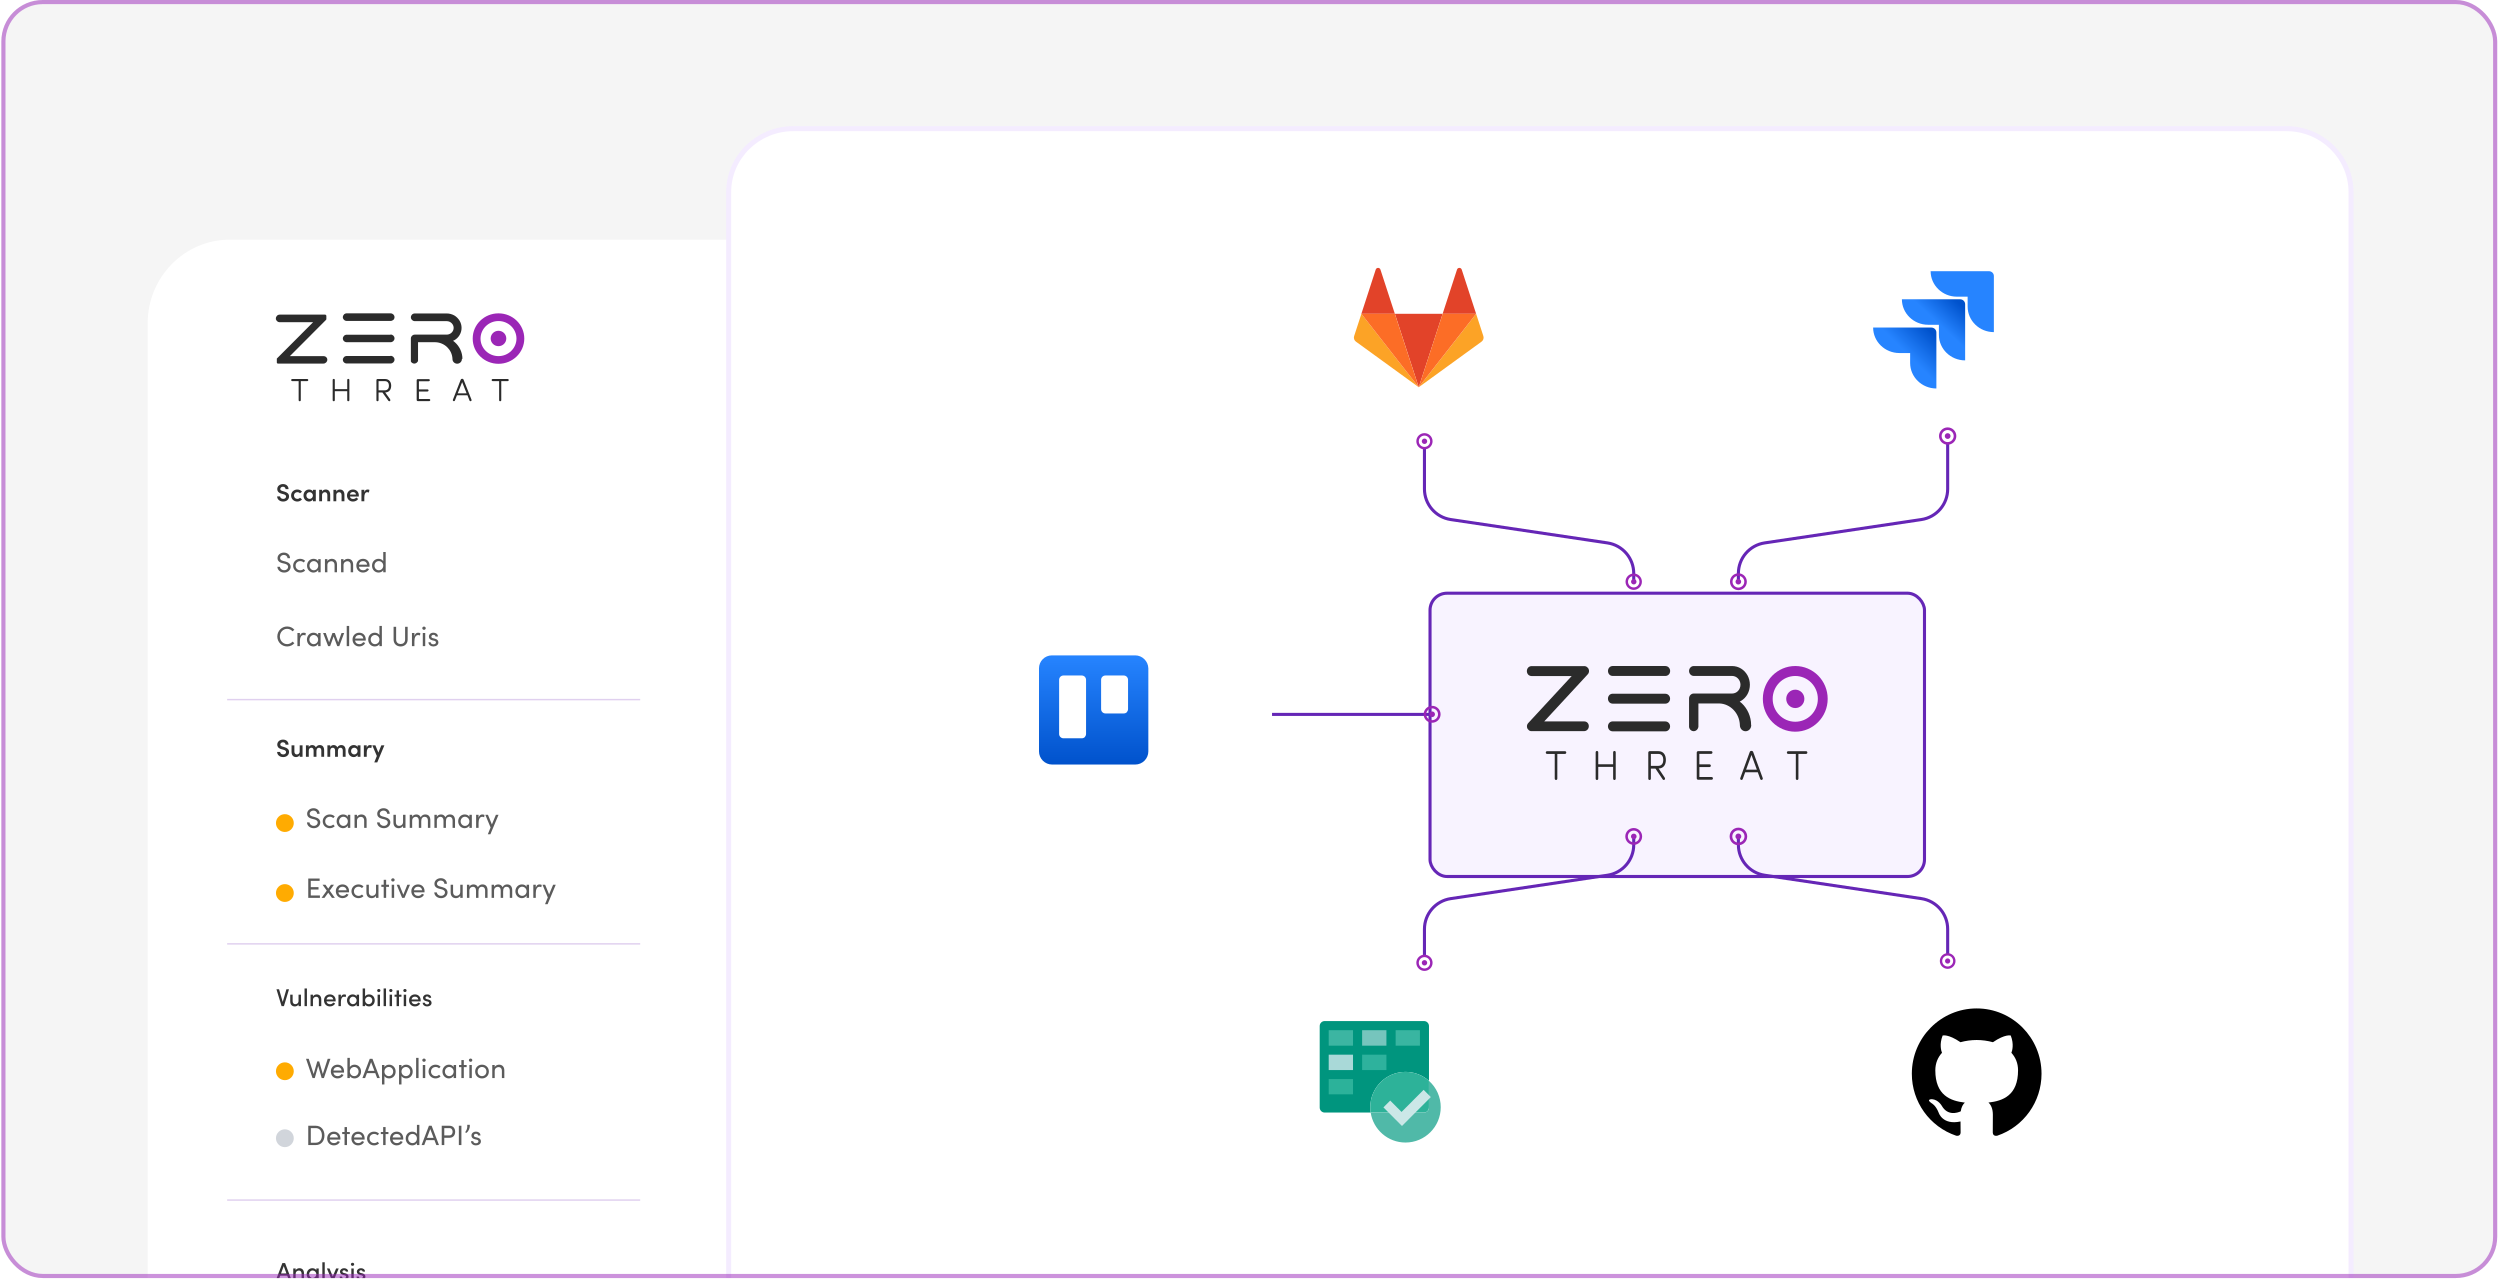 <svg width="605" height="310" viewBox="0 0 605 310" fill="none" xmlns="http://www.w3.org/2000/svg">
<g clip-path="url(#clip0_8453_25810)">
<rect x="0.328" width="604" height="309.285" fill="#F5F5F5"/>
<g filter="url(#filter0_d_8453_25810)">
<path d="M35.734 74.254C35.734 63.068 44.636 54 55.616 54H546.696C557.677 54 566.578 63.068 566.578 74.254V432.747C566.578 443.933 557.677 453.001 546.696 453.001H55.616C44.636 453.001 35.734 443.933 35.734 432.747V74.254Z" fill="white"/>
</g>
<g filter="url(#filter1_d_8453_25810)">
<path d="M553.309 321.865H191.979C183.34 321.865 176.336 314.976 176.336 306.479V42.407C176.336 33.91 183.34 27.021 191.979 27.021H553.308C561.948 27.021 568.951 33.91 568.951 42.407V306.479C568.952 314.976 561.948 321.865 553.309 321.865Z" fill="white"/>
<path d="M553.309 321.865H191.979C183.34 321.865 176.336 314.976 176.336 306.479V42.407C176.336 33.91 183.34 27.021 191.979 27.021H553.308C561.948 27.021 568.951 33.91 568.951 42.407V306.479C568.952 314.976 561.948 321.865 553.309 321.865Z" stroke="#F4ECFF" stroke-width="1.214" stroke-miterlimit="10"/>
</g>
<g filter="url(#filter2_d_8453_25810)">
<g filter="url(#filter3_d_8453_25810)">
<rect x="345.695" y="137.297" width="120.404" height="69.302" rx="4.48" fill="#F8F3FF"/>
<rect x="346.069" y="137.671" width="119.657" height="68.555" rx="4.107" stroke="#6526B6" stroke-width="0.747"/>
</g>
<path d="M434.462 168.45C435.677 168.45 436.659 167.456 436.659 166.225C436.659 164.994 435.677 164 434.462 164C433.247 164 432.266 164.994 432.266 166.225C432.266 167.456 433.247 168.45 434.462 168.45Z" fill="#9B26B6"/>
<path d="M434.454 158.277C430.148 158.277 426.636 161.802 426.609 166.165V166.285C426.636 170.653 430.148 174.172 434.454 174.172C438.76 174.172 442.299 170.62 442.299 166.225C442.299 161.83 438.793 158.277 434.454 158.277ZM434.454 171.763C431.436 171.763 428.988 169.277 428.988 166.225C428.988 163.173 431.442 160.687 434.454 160.687C437.466 160.687 439.92 163.173 439.92 166.225C439.92 169.277 437.482 171.763 434.454 171.763Z" fill="#9B26B6"/>
<path d="M383.415 171.679H373.704L384.197 160.331V160.315C384.228 160.283 384.238 160.272 384.269 160.239C384.284 160.223 384.3 160.207 384.31 160.196C384.326 160.18 384.326 160.164 384.341 160.153C384.356 160.136 384.372 160.109 384.382 160.093C384.382 160.077 384.398 160.061 384.398 160.05C384.413 160.034 384.413 160.006 384.428 159.99C384.428 159.974 384.444 159.974 384.444 159.958C384.459 159.925 384.459 159.914 384.475 159.882C384.475 159.866 384.49 159.849 384.49 159.839C384.49 159.806 384.506 159.795 384.506 159.763C384.506 159.747 384.506 159.73 384.521 159.719C384.521 159.687 384.537 159.66 384.537 159.627V159.611C384.552 159.535 384.552 159.449 384.537 159.373V159.357C384.537 159.324 384.521 159.297 384.521 159.264C384.521 159.248 384.521 159.232 384.506 159.221C384.506 159.189 384.49 159.178 384.49 159.145C384.49 159.129 384.475 159.113 384.475 159.102C384.459 159.069 384.459 159.059 384.444 159.026C384.444 159.01 384.428 158.994 384.428 158.983C384.413 158.967 384.413 158.939 384.398 158.923C384.398 158.907 384.382 158.891 384.382 158.88C384.367 158.864 384.351 158.837 384.341 158.82C384.326 158.804 384.326 158.788 384.31 158.777C384.295 158.761 384.279 158.744 384.269 158.734C384.238 158.701 384.228 158.674 384.197 158.658H384.181C384.151 158.625 384.14 158.614 384.109 158.582C384.094 158.566 384.079 158.549 384.068 158.539C384.053 158.522 384.037 158.522 384.027 158.506C384.012 158.49 383.986 158.474 383.971 158.463C383.955 158.463 383.94 158.447 383.929 158.447C383.914 158.43 383.888 158.43 383.873 158.414C383.857 158.414 383.842 158.398 383.832 158.398C383.801 158.382 383.79 158.382 383.76 158.365C383.744 158.365 383.729 158.349 383.718 158.349C383.687 158.349 383.677 158.333 383.646 158.333C383.631 158.333 383.615 158.333 383.605 158.317C383.574 158.317 383.549 158.3 383.518 158.3H370.642C370.488 158.3 370.329 158.333 370.2 158.392C370.128 158.425 370.071 158.468 369.999 158.495C369.927 158.528 369.886 158.587 369.829 158.647C369.629 158.858 369.5 159.156 369.5 159.503C369.5 159.665 369.531 159.833 369.587 159.969C369.618 160.044 369.66 160.104 369.685 160.18C369.773 160.315 369.871 160.418 369.999 160.51C370.056 160.554 370.128 160.586 370.2 160.613C370.344 160.673 370.483 160.705 370.642 160.705H380.353L369.86 172.053C369.829 172.085 369.819 172.112 369.788 172.129C369.773 172.145 369.757 172.161 369.757 172.172C369.742 172.188 369.726 172.205 369.726 172.215C369.711 172.232 369.696 172.259 369.696 172.275C369.68 172.291 369.68 172.307 369.665 172.318C369.649 172.335 369.649 172.362 369.634 172.378C369.634 172.394 369.618 172.41 369.618 172.421C369.603 172.437 369.603 172.465 369.587 172.481C369.587 172.497 369.572 172.513 369.572 172.524C369.572 172.557 369.557 172.567 369.557 172.6C369.557 172.616 369.541 172.632 369.541 172.643C369.541 172.676 369.526 172.703 369.526 172.735V172.768C369.51 172.844 369.51 172.93 369.526 173.006V173.039C369.526 173.071 369.526 173.098 369.541 173.114C369.541 173.131 369.557 173.147 369.557 173.158C369.557 173.169 369.572 173.201 369.572 173.217C369.572 173.234 369.587 173.25 369.587 173.261C369.587 173.272 369.603 173.304 369.603 173.32C369.603 173.337 369.618 173.353 369.618 173.364C369.634 173.38 369.634 173.407 369.649 173.423C369.665 173.439 369.665 173.456 369.68 173.467C369.696 173.483 369.696 173.499 369.711 173.51C369.726 173.526 369.742 173.553 369.752 173.569C369.762 173.586 369.768 173.602 369.783 173.602C369.824 173.662 369.881 173.721 369.937 173.764C369.953 173.781 369.968 173.781 369.968 173.797C369.984 173.813 369.999 173.829 370.025 173.84C370.04 173.857 370.056 173.857 370.066 173.873C370.081 173.889 370.097 173.889 370.107 173.905C370.123 173.922 370.148 173.922 370.164 173.938C370.179 173.954 370.195 173.954 370.205 173.954C370.22 173.97 370.246 173.97 370.262 173.97C370.277 173.97 370.292 173.987 370.303 173.987C370.313 173.987 370.344 174.003 370.359 174.003C370.375 174.003 370.39 174.019 370.401 174.019C370.431 174.019 370.457 174.035 370.473 174.035H383.358C383.986 174.035 384.495 173.494 384.495 172.838C384.495 172.183 384.027 171.685 383.399 171.685L383.415 171.679Z" fill="#2B2B2B"/>
<path d="M403.032 158.277H390.275C390.121 158.277 389.961 158.31 389.833 158.369C389.761 158.402 389.704 158.445 389.632 158.472C389.56 158.505 389.519 158.564 389.462 158.624C389.261 158.835 389.133 159.133 389.133 159.48C389.133 159.642 389.164 159.81 389.22 159.946C389.251 160.021 389.292 160.081 389.318 160.157C389.406 160.292 389.503 160.395 389.632 160.487C389.689 160.531 389.761 160.563 389.833 160.59C389.977 160.65 390.116 160.682 390.275 160.682H403.032C403.346 160.682 403.629 160.547 403.845 160.336C403.902 160.276 403.943 160.216 403.989 160.157C404.03 160.097 404.061 160.021 404.087 159.946C404.144 159.794 404.175 159.648 404.175 159.48C404.175 158.819 403.66 158.283 403.037 158.283L403.032 158.277Z" fill="#2B2B2B"/>
<path d="M403.024 164.979H390.267C390.113 164.979 389.954 165.012 389.825 165.071C389.753 165.104 389.696 165.147 389.624 165.174C389.552 165.201 389.511 165.266 389.454 165.326C389.254 165.537 389.125 165.835 389.125 166.181C389.125 166.528 389.254 166.81 389.454 167.037C389.511 167.097 389.568 167.14 389.624 167.189C389.681 167.232 389.753 167.265 389.825 167.292C389.969 167.351 390.108 167.384 390.267 167.384H403.024C403.652 167.384 404.162 166.842 404.162 166.187C404.162 165.531 403.647 164.99 403.024 164.99V164.979Z" fill="#2B2B2B"/>
<path d="M403.024 171.678H390.267C390.113 171.678 389.954 171.711 389.825 171.77C389.753 171.803 389.696 171.846 389.624 171.873C389.552 171.906 389.511 171.965 389.454 172.025C389.254 172.236 389.125 172.534 389.125 172.881C389.125 173.227 389.254 173.509 389.454 173.737C389.511 173.796 389.568 173.839 389.624 173.888C389.681 173.931 389.753 173.964 389.825 173.991C389.969 174.051 390.108 174.083 390.267 174.083H403.024C403.652 174.083 404.162 173.542 404.162 172.886C404.162 172.231 403.647 171.689 403.024 171.689V171.678Z" fill="#2B2B2B"/>
<path d="M423.792 172.562V172.697C423.751 173.461 423.148 174.062 422.423 174.062C421.697 174.062 421.1 173.461 421.054 172.697V172.594C420.967 169.718 418.759 167.405 416.042 167.335H411.014V172.984C411.014 173.017 411.014 173.027 410.999 173.06C410.999 173.103 410.983 173.152 410.968 173.179C410.937 173.298 410.88 173.407 410.824 173.51C410.824 173.51 410.824 173.526 410.808 173.526C410.608 173.84 410.253 174.051 409.867 174.051C409.424 174.051 409.043 173.78 408.858 173.39C408.843 173.358 408.827 173.331 408.827 173.315C408.827 173.298 408.827 173.298 408.812 173.282C408.812 173.266 408.796 173.239 408.796 173.222C408.781 173.179 408.765 173.13 408.765 173.087C408.765 173.055 408.75 173.011 408.75 172.984V166.132C408.75 165.471 409.265 164.935 409.887 164.935H419.171C420.298 164.935 421.193 163.976 421.193 162.806C421.193 161.637 420.282 160.678 419.171 160.678H409.887C409.259 160.678 408.75 160.136 408.75 159.481C408.75 158.825 409.265 158.284 409.887 158.284H419.171C419.968 158.284 420.709 158.511 421.337 158.896C421.98 159.286 422.505 159.854 422.891 160.532C423.262 161.209 423.473 161.983 423.473 162.812C423.473 163.641 423.257 164.431 422.891 165.092C422.521 165.769 421.98 166.322 421.337 166.712C421.224 166.788 421.121 166.847 421.008 166.891C421.193 167.026 421.378 167.178 421.548 167.324C422.886 168.613 423.771 170.487 423.771 172.572L423.792 172.562Z" fill="#2B2B2B"/>
<path d="M376.872 179.549V185.513C376.872 185.708 376.744 185.859 376.558 185.859C376.373 185.859 376.245 185.708 376.245 185.513V179.549H374.407C374.222 179.549 374.078 179.414 374.078 179.219C374.078 179.024 374.222 178.888 374.407 178.888H378.71C378.895 178.888 379.039 179.024 379.039 179.219C379.039 179.414 378.895 179.549 378.71 179.549H376.872Z" fill="#2B2B2B"/>
<path d="M391.006 185.518C391.006 185.713 390.878 185.865 390.692 185.865C390.507 185.865 390.378 185.713 390.378 185.518V182.685H386.776V185.518C386.776 185.713 386.648 185.865 386.462 185.865C386.277 185.865 386.148 185.713 386.148 185.518V179.175C386.148 178.98 386.277 178.829 386.462 178.829C386.648 178.829 386.776 178.98 386.776 179.175V182.051H390.378V179.175C390.378 178.98 390.507 178.829 390.692 178.829C390.878 178.829 391.006 178.98 391.006 179.175V185.518Z" fill="#2B2B2B"/>
<path d="M402.871 185.306C402.969 185.458 402.969 185.664 402.83 185.788C402.675 185.908 402.475 185.864 402.372 185.713L400.622 183.102H399.511V185.518C399.511 185.713 399.382 185.864 399.197 185.864C399.011 185.864 398.883 185.713 398.883 185.518V179.224C398.883 179.045 399.037 178.877 399.212 178.877H401.322C402.66 178.877 403.144 179.928 403.144 180.989C403.144 182.051 402.675 183.042 401.394 183.086L402.876 185.306H402.871ZM399.511 179.549V182.441H401.276C402.202 182.441 402.516 181.737 402.516 181C402.516 180.264 402.202 179.549 401.322 179.549H399.516H399.511Z" fill="#2B2B2B"/>
<path d="M411.253 182.74V185.14H414.201C414.387 185.14 414.531 185.275 414.531 185.47C414.531 185.665 414.387 185.801 414.201 185.801H410.939C410.769 185.801 410.609 185.638 410.609 185.454V179.22C410.609 179.041 410.764 178.873 410.939 178.873H414.088C414.273 178.873 414.417 179.008 414.417 179.203C414.417 179.398 414.273 179.534 414.088 179.534H411.242V182.069H413.692C413.877 182.069 414.021 182.204 414.021 182.399C414.021 182.594 413.877 182.73 413.692 182.73H411.258V182.746L411.253 182.74Z" fill="#2B2B2B"/>
<path d="M426.578 185.394C426.65 185.556 426.563 185.751 426.393 185.827C426.223 185.903 426.038 185.794 425.981 185.632L425.384 183.985H422.338L421.741 185.632C421.684 185.794 421.499 185.903 421.329 185.827C421.159 185.751 421.087 185.572 421.144 185.394L423.424 179.127C423.496 178.932 423.609 178.812 423.835 178.812H423.877C424.093 178.812 424.216 178.932 424.288 179.127L426.583 185.394H426.578ZM423.856 179.804L422.559 183.357H425.153L423.856 179.804Z" fill="#2B2B2B"/>
<path d="M435.216 179.549V185.513C435.216 185.708 435.087 185.859 434.902 185.859C434.717 185.859 434.588 185.708 434.588 185.513V179.549H432.751C432.566 179.549 432.422 179.414 432.422 179.219C432.422 179.024 432.566 178.888 432.751 178.888H437.053C437.239 178.888 437.383 179.024 437.383 179.219C437.383 179.414 437.239 179.549 437.053 179.549H435.216Z" fill="#2B2B2B"/>
</g>
<g filter="url(#filter4_d_8453_25810)">
<rect x="299.695" y="48.898" width="86.935" height="61.476" rx="4.48" fill="white"/>
</g>
<g clip-path="url(#clip1_8453_25810)">
<path d="M343.337 93.706L349.12 75.939H337.562L343.337 93.706Z" fill="#E24329"/>
<path d="M329.46 75.939L327.699 81.336C327.54 81.827 327.712 82.367 328.132 82.673L343.334 93.705L329.46 75.939Z" fill="#FCA326"/>
<path d="M329.453 75.939H337.553L334.067 65.238C333.889 64.691 333.112 64.691 332.927 65.238L329.453 75.939Z" fill="#E24329"/>
<path d="M357.219 75.939L358.973 81.337C359.132 81.828 358.96 82.368 358.54 82.674L343.336 93.706L357.219 75.939Z" fill="#FCA326"/>
<path d="M357.217 75.939H349.117L352.597 65.238C352.776 64.691 353.553 64.691 353.738 65.238L357.218 75.938L357.217 75.939Z" fill="#E24329"/>
<path d="M343.336 93.706L349.119 75.939H357.219L343.336 93.706Z" fill="#FC6D26"/>
<path d="M343.328 93.706L329.453 75.939H337.553L343.328 93.706Z" fill="#FC6D26"/>
</g>
<g filter="url(#filter5_d_8453_25810)">
<rect x="291.008" y="228.726" width="86.016" height="60.825" rx="4.48" fill="white"/>
</g>
<path d="M340.13 259.398C342.227 259.394 344.252 260.168 345.814 261.571V248.305C345.814 247.636 345.276 247.093 344.608 247.093H344.604H320.578C319.91 247.093 319.367 247.632 319.367 248.301V248.305V268.027C319.367 268.696 319.906 269.239 320.574 269.239H320.578H331.702C331.637 268.809 331.605 268.38 331.605 267.946C331.601 263.224 335.422 259.398 340.13 259.398Z" fill="#00957E"/>
<path d="M327.429 249.314H321.547V253.047H327.429V249.314Z" fill="#3CB5A2"/>
<path d="M335.515 249.314H329.633V253.047H335.515V249.314Z" fill="#76C5BD"/>
<path d="M327.429 255.228H321.547V258.961H327.429V255.228Z" fill="#A9D9D8"/>
<path d="M327.429 261.141H321.547V264.821H327.429V261.141Z" fill="#2CB29A"/>
<path d="M335.515 255.228H329.633V258.961H335.515V255.228Z" fill="#2EB29D"/>
<path d="M343.62 249.314H337.742V253.047H343.624V249.314H343.62Z" fill="#39B5A1"/>
<path d="M345.807 268.023V261.57C344.244 260.168 342.22 259.394 340.127 259.398C335.419 259.398 331.602 263.224 331.602 267.946C331.602 268.38 331.634 268.809 331.699 269.239H344.6C345.264 269.235 345.807 268.692 345.807 268.023Z" fill="#2DB299"/>
<path d="M345.815 261.574V268.027C345.815 268.696 345.273 269.239 344.605 269.239H331.703C332.323 273.344 335.861 276.494 340.132 276.494C344.844 276.49 348.657 272.664 348.657 267.942C348.665 265.51 347.629 263.191 345.815 261.574Z" fill="#50B9A8"/>
<path d="M344.517 263.739L339.173 269.089L336.429 266.337L334.789 267.986L337.534 270.739L339.279 272.489L340.918 270.84L346.262 265.49L344.517 263.739Z" fill="#CBE7E7"/>
<g filter="url(#filter6_d_8453_25810)">
<rect x="434.898" y="228.726" width="86.912" height="61.459" rx="4.48" fill="white"/>
</g>
<path d="M478.352 244.039C469.689 244.039 462.664 251.115 462.664 259.844C462.656 266.638 466.978 272.676 473.396 274.842C474.182 274.987 474.468 274.499 474.468 274.08C474.468 273.705 474.454 272.71 474.446 271.393C470.082 272.347 469.161 269.273 469.161 269.273C468.45 267.447 467.42 266.961 467.42 266.961C465.994 265.981 467.526 266 467.526 266C469.101 266.113 469.929 267.63 469.929 267.63C471.33 270.044 473.603 269.347 474.497 268.943C474.639 267.922 475.044 267.225 475.493 266.83C472.009 266.429 468.347 265.075 468.347 259.02C468.347 257.294 468.958 255.882 469.963 254.776C469.8 254.376 469.263 252.77 470.116 250.595C470.116 250.595 471.433 250.17 474.431 252.214C475.712 251.863 477.033 251.684 478.36 251.682C479.687 251.685 481.008 251.864 482.289 252.215C485.284 250.17 486.6 250.596 486.6 250.596C487.454 252.773 486.917 254.379 486.757 254.778C487.764 255.884 488.369 257.294 488.369 259.021C488.369 265.092 484.702 266.428 481.207 266.82C481.77 267.308 482.272 268.272 482.272 269.746C482.272 271.859 482.252 273.563 482.252 274.082C482.252 274.505 482.534 274.996 483.331 274.842C489.744 272.672 494.058 266.636 494.05 259.846C494.045 251.115 487.02 244.039 478.352 244.039Z" fill="black"/>
<g filter="url(#filter7_d_8453_25810)">
<rect x="426.188" y="49.266" width="86.416" height="61.108" rx="4.48" fill="white"/>
</g>
<path d="M481.296 65.626H467.211C467.211 69.026 470.06 71.794 473.561 71.794H476.166V74.206C476.166 77.606 479.016 80.374 482.517 80.374V66.812C482.517 66.14 481.988 65.626 481.296 65.626Z" fill="#2684FF"/>
<path d="M474.343 72.426H460.258C460.258 75.826 463.107 78.594 466.608 78.594H469.213V81.045C469.213 84.445 472.063 87.213 475.564 87.213V73.612C475.564 72.979 475.035 72.426 474.343 72.426Z" fill="url(#paint0_linear_8453_25810)"/>
<path d="M467.382 79.267H453.297C453.297 82.667 456.146 85.435 459.647 85.435H462.252V87.847C462.252 91.247 465.102 94.014 468.603 94.014V80.453C468.603 79.781 468.033 79.267 467.382 79.267Z" fill="url(#paint1_linear_8453_25810)"/>
<path d="M344.719 108.455V118.345C344.719 122.044 347.426 125.185 351.085 125.731L388.998 131.384C392.657 131.93 395.364 135.071 395.364 138.77V140.33" stroke="#6526B6" stroke-width="0.747"/>
<path d="M395.372 141.436C395.737 141.436 396.033 141.141 396.033 140.775C396.033 140.41 395.737 140.114 395.372 140.114C395.006 140.114 394.711 140.41 394.711 140.775C394.711 141.141 395.006 141.436 395.372 141.436Z" fill="#9B26B6"/>
<path d="M395.358 138.792C394.269 138.792 393.382 139.671 393.375 140.76V140.79C393.382 141.88 394.269 142.758 395.358 142.758C396.446 142.758 397.341 141.871 397.341 140.775C397.341 139.678 396.454 138.792 395.358 138.792ZM395.358 142.156C394.595 142.156 393.976 141.536 393.976 140.775C393.976 140.013 394.596 139.393 395.358 139.393C396.119 139.393 396.74 140.013 396.74 140.775C396.74 141.536 396.123 142.156 395.358 142.156Z" fill="#9B26B6"/>
<path d="M344.726 107.442C345.089 107.442 345.382 107.149 345.382 106.786C345.382 106.423 345.089 106.13 344.726 106.13C344.363 106.13 344.07 106.423 344.07 106.786C344.07 107.149 344.363 107.442 344.726 107.442Z" fill="#9B26B6"/>
<path d="M344.717 104.819C343.637 104.819 342.757 105.691 342.75 106.771V106.801C342.757 107.882 343.637 108.753 344.717 108.753C345.797 108.753 346.684 107.874 346.684 106.786C346.684 105.698 345.805 104.819 344.717 104.819ZM344.717 108.157C343.961 108.157 343.347 107.541 343.347 106.786C343.347 106.031 343.962 105.415 344.717 105.415C345.473 105.415 346.088 106.031 346.088 106.786C346.088 107.541 345.477 108.157 344.717 108.157Z" fill="#9B26B6"/>
<path d="M346.57 172.885H283.055" stroke="#6526B6" stroke-width="0.75"/>
<path d="M346.581 173.54C346.959 173.54 347.264 173.235 347.264 172.857C347.264 172.48 346.959 172.174 346.581 172.174C346.204 172.174 345.898 172.48 345.898 172.857C345.898 173.235 346.204 173.54 346.581 173.54Z" fill="#9B26B6"/>
<path d="M346.572 170.809C345.448 170.809 344.53 171.717 344.523 172.842V172.873C344.53 173.999 345.448 174.907 346.572 174.907C347.697 174.907 348.622 173.991 348.622 172.858C348.622 171.724 347.706 170.809 346.572 170.809ZM346.572 174.285C345.784 174.285 345.145 173.644 345.145 172.858C345.145 172.071 345.786 171.43 346.572 171.43C347.359 171.43 348 172.071 348 172.858C348 173.644 347.364 174.285 346.572 174.285Z" fill="#9B26B6"/>
<path d="M471.336 107.25V118.345C471.336 122.043 468.628 125.185 464.97 125.73L427.056 131.384C423.398 131.93 420.69 135.071 420.69 138.77V140.33" stroke="#6526B6" stroke-width="0.747"/>
<path d="M420.679 141.456C420.303 141.456 419.999 141.152 419.999 140.775C419.999 140.399 420.303 140.095 420.679 140.095C421.055 140.095 421.359 140.399 421.359 140.775C421.359 141.152 421.055 141.456 420.679 141.456Z" fill="#9B26B6"/>
<path d="M420.694 138.734C421.814 138.734 422.727 139.639 422.734 140.76V140.79C422.727 141.912 421.814 142.816 420.694 142.816C419.574 142.816 418.653 141.903 418.653 140.775C418.653 139.646 419.565 138.734 420.694 138.734ZM420.694 142.197C421.479 142.197 422.116 141.558 422.116 140.775C422.116 139.991 421.477 139.353 420.694 139.353C419.91 139.353 419.272 139.991 419.272 140.775C419.272 141.558 419.906 142.197 420.694 142.197Z" fill="#9B26B6"/>
<path d="M471.333 106.222C470.947 106.222 470.634 105.909 470.634 105.523C470.634 105.137 470.947 104.825 471.333 104.825C471.719 104.825 472.031 105.137 472.031 105.523C472.031 105.909 471.719 106.222 471.333 106.222Z" fill="#9B26B6"/>
<path d="M471.334 103.428C472.485 103.428 473.423 104.358 473.43 105.508V105.539C473.423 106.691 472.485 107.619 471.334 107.619C470.184 107.619 469.239 106.682 469.239 105.523C469.239 104.365 470.176 103.428 471.334 103.428ZM471.334 106.983C472.14 106.983 472.794 106.328 472.794 105.523C472.794 104.719 472.139 104.064 471.334 104.064C470.53 104.064 469.874 104.719 469.874 105.523C469.874 106.328 470.526 106.983 471.334 106.983Z" fill="#9B26B6"/>
<path d="M344.719 231.159V224.85C344.719 221.151 347.426 218.01 351.085 217.464L388.998 211.81C392.657 211.265 395.364 208.123 395.364 204.425V202.864" stroke="#6526B6" stroke-width="0.747"/>
<path d="M395.375 201.74C395.751 201.74 396.054 202.043 396.054 202.419C396.054 202.795 395.751 203.099 395.375 203.099C394.999 203.099 394.695 202.795 394.695 202.419C394.695 202.043 394.999 201.74 395.375 201.74Z" fill="#9B26B6"/>
<path d="M395.359 204.458C394.24 204.458 393.327 203.554 393.32 202.435V202.404C393.327 201.284 394.24 200.381 395.359 200.381C396.478 200.381 397.398 201.292 397.398 202.419C397.398 203.547 396.486 204.458 395.359 204.458ZM395.359 200.999C394.575 200.999 393.938 201.637 393.938 202.419C393.938 203.202 394.576 203.84 395.359 203.84C396.142 203.84 396.779 203.202 396.779 202.419C396.779 201.637 396.146 200.999 395.359 200.999Z" fill="#9B26B6"/>
<path d="M344.726 232.341C345.089 232.341 345.382 232.634 345.382 232.996C345.382 233.359 345.089 233.652 344.726 233.652C344.363 233.652 344.07 233.359 344.07 232.996C344.07 232.634 344.363 232.341 344.726 232.341Z" fill="#9B26B6"/>
<path d="M344.717 234.963C343.637 234.963 342.757 234.091 342.75 233.011V232.981C342.757 231.9 343.637 231.029 344.717 231.029C345.797 231.029 346.684 231.908 346.684 232.996C346.684 234.084 345.805 234.963 344.717 234.963ZM344.717 231.626C343.96 231.626 343.346 232.241 343.346 232.996C343.346 233.751 343.962 234.367 344.717 234.367C345.472 234.367 346.087 233.751 346.087 232.996C346.087 232.241 345.476 231.626 344.717 231.626Z" fill="#9B26B6"/>
<path d="M471.336 230.998V224.85C471.336 221.151 468.628 218.01 464.97 217.464L427.056 211.81C423.398 211.265 420.69 208.123 420.69 204.425V202.864" stroke="#6526B6" stroke-width="0.747"/>
<path d="M420.682 201.71C420.29 201.71 419.973 202.027 419.973 202.419C419.973 202.811 420.29 203.128 420.682 203.128C421.074 203.128 421.391 202.811 421.391 202.419C421.391 202.027 421.074 201.71 420.682 201.71Z" fill="#9B26B6"/>
<path d="M420.694 204.546C421.861 204.546 422.813 203.603 422.82 202.435V202.403C422.813 201.235 421.861 200.293 420.694 200.293C419.526 200.293 418.567 201.243 418.567 202.419C418.567 203.595 419.518 204.546 420.694 204.546ZM420.694 200.938C421.512 200.938 422.176 201.603 422.176 202.419C422.176 203.236 421.51 203.901 420.694 203.901C419.877 203.901 419.212 203.236 419.212 202.419C419.212 201.603 419.873 200.938 420.694 200.938Z" fill="#9B26B6"/>
<path d="M471.328 231.932C470.978 231.932 470.695 232.215 470.695 232.565C470.695 232.915 470.978 233.198 471.328 233.198C471.678 233.198 471.961 232.915 471.961 232.565C471.961 232.215 471.678 231.932 471.328 231.932Z" fill="#9B26B6"/>
<path d="M471.336 234.463C472.378 234.463 473.228 233.621 473.234 232.579V232.551C473.228 231.507 472.378 230.666 471.336 230.666C470.294 230.666 469.437 231.515 469.437 232.565C469.437 233.615 470.286 234.463 471.336 234.463ZM471.336 231.242C472.066 231.242 472.659 231.836 472.659 232.565C472.659 233.294 472.065 233.888 471.336 233.888C470.607 233.888 470.013 233.294 470.013 232.565C470.013 231.836 470.603 231.242 471.336 231.242Z" fill="#9B26B6"/>
<g filter="url(#filter8_d_8453_25810)">
<rect x="221.773" y="141.746" width="86.06" height="60.857" rx="4.48" fill="white"/>
</g>
<path fill-rule="evenodd" clip-rule="evenodd" d="M274.723 158.6H254.57C252.835 158.6 251.438 159.997 251.438 161.733V181.842C251.438 182.689 251.776 183.493 252.369 184.086C252.962 184.679 253.766 185.018 254.613 185.018H274.723C275.569 185.018 276.374 184.679 276.966 184.086C277.559 183.493 277.898 182.689 277.898 181.842V161.733C277.855 159.997 276.416 158.6 274.723 158.6ZM262.826 177.609C262.826 177.905 262.699 178.159 262.53 178.371C262.318 178.582 262.064 178.667 261.768 178.667H257.365C256.772 178.667 256.306 178.201 256.306 177.609V164.527C256.306 163.934 256.772 163.468 257.365 163.468H261.768C262.36 163.468 262.826 163.934 262.826 164.527V177.609ZM272.987 171.597C272.987 171.893 272.86 172.147 272.69 172.359C272.479 172.571 272.225 172.655 271.928 172.655H267.525C266.933 172.655 266.467 172.19 266.467 171.597V164.527C266.467 163.934 266.933 163.468 267.525 163.468H271.928C272.521 163.468 272.987 163.934 272.987 164.527V171.597Z" fill="url(#paint2_linear_8453_25810)"/>
<path d="M151.465 268.364H65.18C63.316 268.364 61.805 266.853 61.805 264.989V254.613C61.805 252.75 63.316 251.238 65.18 251.238H151.465C153.329 251.238 154.84 252.749 154.84 254.613V264.989C154.84 266.853 153.329 268.364 151.465 268.364Z" fill="white"/>
<path d="M68.527 121.375C67.654 121.375 67.066 120.817 67.066 120.122H67.785C67.791 120.443 68.094 120.734 68.545 120.734C68.96 120.734 69.228 120.478 69.228 120.158C69.228 119.873 68.984 119.706 68.64 119.611L68.129 119.469C67.25 119.243 67.096 118.715 67.096 118.358C67.096 117.634 67.731 117.141 68.486 117.141C69.234 117.141 69.822 117.604 69.822 118.37H69.103C69.103 118.032 68.848 117.788 68.468 117.788C68.117 117.788 67.826 118.026 67.826 118.347C67.826 118.459 67.862 118.697 68.331 118.822L68.818 118.964C69.459 119.142 69.952 119.475 69.952 120.128C69.952 120.876 69.329 121.375 68.527 121.375ZM71.954 121.375C71.152 121.375 70.446 120.793 70.446 119.914C70.446 119.035 71.152 118.459 71.954 118.459C72.435 118.459 72.827 118.673 73.082 118.994L72.595 119.38C72.453 119.208 72.215 119.101 71.966 119.101C71.485 119.101 71.141 119.445 71.141 119.914C71.141 120.377 71.485 120.734 71.966 120.734C72.215 120.734 72.453 120.627 72.595 120.455L73.082 120.841C72.827 121.161 72.435 121.375 71.954 121.375ZM75.736 118.917V118.531H76.425V121.304H75.736V120.87C75.552 121.173 75.184 121.375 74.786 121.375C74.044 121.375 73.45 120.775 73.45 119.914C73.45 119.077 74.02 118.459 74.804 118.459C75.184 118.459 75.552 118.626 75.736 118.917ZM74.928 120.734C75.356 120.734 75.724 120.377 75.724 119.914C75.724 119.439 75.332 119.101 74.922 119.101C74.477 119.101 74.139 119.469 74.139 119.914C74.139 120.36 74.477 120.734 74.928 120.734ZM78.796 118.459C79.509 118.459 79.906 118.94 79.906 119.748V121.304H79.218V119.795C79.218 119.35 78.951 119.113 78.642 119.113C78.327 119.113 77.935 119.297 77.935 119.831V121.304H77.246V118.531H77.935V118.97C78.078 118.62 78.511 118.459 78.796 118.459ZM82.241 118.459C82.953 118.459 83.351 118.94 83.351 119.748V121.304H82.662V119.795C82.662 119.35 82.395 119.113 82.086 119.113C81.772 119.113 81.38 119.297 81.38 119.831V121.304H80.691V118.531H81.38V118.97C81.522 118.62 81.956 118.459 82.241 118.459ZM86.837 119.89C86.837 119.968 86.831 120.057 86.825 120.158H84.676C84.753 120.544 85.05 120.751 85.466 120.751C85.762 120.751 86.053 120.621 86.214 120.395L86.677 120.746C86.421 121.149 85.929 121.375 85.424 121.375C84.599 121.375 83.969 120.781 83.969 119.914C83.969 119.029 84.628 118.459 85.424 118.459C86.214 118.459 86.837 119.023 86.837 119.89ZM84.676 119.677H86.154C86.113 119.297 85.816 119.071 85.43 119.071C85.062 119.071 84.759 119.255 84.676 119.677ZM88.954 118.459C89.121 118.459 89.299 118.495 89.406 118.554L89.269 119.208C89.109 119.124 88.966 119.107 88.865 119.107C88.414 119.107 88.165 119.558 88.165 120.336V121.304H87.47V118.531H88.159V119.124C88.307 118.661 88.61 118.459 88.954 118.459Z" fill="#333333"/>
<path d="M68.776 138.563C67.792 138.563 67.134 137.884 67.127 137.158H67.738C67.758 137.572 68.152 137.993 68.776 137.993C69.38 137.993 69.72 137.599 69.72 137.185C69.72 136.731 69.306 136.527 68.912 136.425L68.308 136.276C67.317 136.038 67.161 135.455 67.161 135.075C67.161 134.267 67.887 133.724 68.702 133.724C69.523 133.724 70.181 134.247 70.181 135.081H69.57C69.57 134.613 69.184 134.294 68.681 134.294C68.213 134.294 67.779 134.606 67.779 135.068C67.779 135.231 67.833 135.557 68.457 135.719L69.068 135.882C69.862 136.093 70.337 136.5 70.337 137.165C70.337 137.891 69.747 138.563 68.776 138.563ZM72.64 138.563C71.731 138.563 70.937 137.898 70.937 136.893C70.937 135.889 71.731 135.231 72.64 135.231C73.136 135.231 73.57 135.428 73.848 135.733L73.475 136.12C73.278 135.916 72.993 135.787 72.66 135.787C72.036 135.787 71.534 136.242 71.534 136.893C71.534 137.545 72.036 138.006 72.66 138.006C72.993 138.006 73.278 137.877 73.475 137.674L73.848 138.061C73.57 138.373 73.136 138.563 72.64 138.563ZM77.011 135.808V135.312H77.602V138.481H77.011V137.918C76.801 138.298 76.36 138.563 75.851 138.563C75.023 138.563 74.297 137.864 74.297 136.893C74.297 135.957 74.982 135.231 75.878 135.231C76.353 135.231 76.801 135.434 77.011 135.808ZM75.939 138.006C76.503 138.006 77.011 137.538 77.011 136.893C77.011 136.242 76.462 135.787 75.933 135.787C75.356 135.787 74.894 136.296 74.894 136.893C74.894 137.497 75.356 138.006 75.939 138.006ZM80.279 135.231C81.066 135.231 81.561 135.76 81.555 136.649V138.481H80.964V136.683C80.964 136.154 80.638 135.814 80.197 135.814C79.756 135.814 79.227 136.079 79.227 136.764V138.481H78.636V135.312H79.227V135.794C79.417 135.407 79.933 135.231 80.279 135.231ZM84.182 135.231C84.969 135.231 85.465 135.76 85.458 136.649V138.481H84.868V136.683C84.868 136.154 84.542 135.814 84.101 135.814C83.66 135.814 83.13 136.079 83.13 136.764V138.481H82.54V135.312H83.13V135.794C83.32 135.407 83.836 135.231 84.182 135.231ZM89.436 136.887C89.436 136.975 89.429 137.063 89.422 137.151H86.844C86.932 137.715 87.339 138.006 87.882 138.006C88.269 138.006 88.622 137.83 88.805 137.511L89.314 137.715C89.043 138.264 88.472 138.563 87.862 138.563C86.959 138.563 86.233 137.891 86.233 136.887C86.233 135.882 86.959 135.231 87.862 135.231C88.764 135.231 89.436 135.882 89.436 136.887ZM86.85 136.642H88.846C88.771 136.099 88.384 135.787 87.862 135.787C87.326 135.787 86.945 136.072 86.85 136.642ZM92.745 135.808V133.588H93.335V138.481H92.745V137.986C92.534 138.346 92.073 138.563 91.618 138.563C90.75 138.563 90.03 137.891 90.03 136.893C90.03 135.889 90.743 135.231 91.612 135.231C92.087 135.231 92.534 135.434 92.745 135.808ZM91.666 138.006C92.236 138.006 92.745 137.565 92.745 136.887C92.745 136.201 92.188 135.787 91.666 135.787C91.089 135.787 90.628 136.249 90.628 136.887C90.628 137.518 91.089 138.006 91.666 138.006Z" fill="#5B5B5B"/>
<path d="M69.482 156.445C68.159 156.445 67.107 155.359 67.107 154.036C67.107 152.712 68.159 151.606 69.482 151.606C70.202 151.606 70.826 151.911 71.24 152.4L70.792 152.78C70.48 152.414 70.005 152.176 69.482 152.176C68.498 152.176 67.725 153.031 67.725 154.036C67.725 155.033 68.498 155.875 69.482 155.875C70.005 155.875 70.48 155.637 70.792 155.271L71.24 155.651C70.826 156.139 70.202 156.445 69.482 156.445ZM73.462 153.113C73.686 153.113 73.917 153.174 74.012 153.235L73.917 153.791C73.747 153.71 73.578 153.683 73.455 153.683C72.824 153.683 72.573 154.368 72.573 155.203V156.363H71.976V153.194H72.573V153.913C72.736 153.357 73.041 153.113 73.462 153.113ZM76.992 153.689V153.194H77.582V156.363H76.992V155.8C76.781 156.18 76.34 156.445 75.831 156.445C75.003 156.445 74.277 155.746 74.277 154.775C74.277 153.839 74.963 153.113 75.858 153.113C76.333 153.113 76.781 153.316 76.992 153.689ZM75.919 155.888C76.483 155.888 76.992 155.42 76.992 154.775C76.992 154.124 76.442 153.669 75.913 153.669C75.336 153.669 74.874 154.178 74.874 154.775C74.874 155.379 75.336 155.888 75.919 155.888ZM81.84 155.447L82.648 153.194H83.285L82.105 156.363H81.609L80.734 154.008L79.892 156.363H79.404L78.196 153.194H78.834L79.641 155.447L80.449 153.194H81.026L81.84 155.447ZM84.496 156.363H83.905V151.47H84.496V156.363ZM88.515 154.768C88.515 154.857 88.508 154.945 88.501 155.033H85.922C86.011 155.596 86.418 155.888 86.961 155.888C87.348 155.888 87.701 155.712 87.884 155.393L88.393 155.596C88.121 156.146 87.551 156.445 86.941 156.445C86.038 156.445 85.312 155.773 85.312 154.768C85.312 153.764 86.038 153.113 86.941 153.113C87.843 153.113 88.515 153.764 88.515 154.768ZM85.929 154.524H87.924C87.85 153.981 87.463 153.669 86.941 153.669C86.404 153.669 86.024 153.954 85.929 154.524ZM91.824 153.689V151.47H92.414V156.363H91.824V155.868C91.613 156.228 91.152 156.445 90.697 156.445C89.829 156.445 89.109 155.773 89.109 154.775C89.109 153.771 89.822 153.113 90.69 153.113C91.165 153.113 91.613 153.316 91.824 153.689ZM90.745 155.888C91.315 155.888 91.824 155.447 91.824 154.768C91.824 154.083 91.267 153.669 90.745 153.669C90.168 153.669 89.706 154.131 89.706 154.768C89.706 155.4 90.168 155.888 90.745 155.888ZM96.95 156.445C96.027 156.445 95.246 155.834 95.246 154.768V151.687H95.864V154.768C95.864 155.508 96.366 155.854 96.95 155.854C97.533 155.854 98.035 155.508 98.035 154.768V151.687H98.653V154.768C98.653 155.834 97.873 156.445 96.95 156.445ZM101.178 153.113C101.401 153.113 101.632 153.174 101.727 153.235L101.632 153.791C101.463 153.71 101.293 153.683 101.171 153.683C100.54 153.683 100.288 154.368 100.288 155.203V156.363H99.691V153.194H100.288V153.913C100.451 153.357 100.757 153.113 101.178 153.113ZM102.608 152.42C102.384 152.42 102.194 152.251 102.194 152.027C102.194 151.803 102.384 151.633 102.608 151.633C102.838 151.633 103.028 151.803 103.028 152.027C103.028 152.251 102.838 152.42 102.608 152.42ZM102.906 156.363H102.316V153.194H102.906V156.363ZM104.862 156.445C104.292 156.445 103.709 156.085 103.682 155.434H104.231C104.238 155.705 104.476 155.929 104.862 155.929C105.263 155.929 105.5 155.732 105.5 155.474C105.5 155.237 105.317 155.115 105.066 155.06L104.632 154.959C104.102 154.816 103.797 154.558 103.797 154.049C103.797 153.527 104.245 153.113 104.883 153.113C105.419 153.113 105.975 153.398 105.975 154.036H105.405C105.399 153.791 105.148 153.628 104.896 153.628C104.591 153.628 104.387 153.825 104.387 154.069C104.387 154.287 104.591 154.402 104.795 154.45L105.263 154.565C105.921 154.728 106.091 155.121 106.091 155.481C106.091 156.071 105.521 156.445 104.862 156.445Z" fill="#5B5B5B"/>
<path d="M68.527 183.217C67.654 183.217 67.066 182.659 67.066 181.964H67.785C67.791 182.284 68.094 182.575 68.545 182.575C68.96 182.575 69.228 182.32 69.228 181.999C69.228 181.714 68.984 181.548 68.64 181.453L68.129 181.311C67.25 181.085 67.096 180.557 67.096 180.2C67.096 179.476 67.731 178.983 68.486 178.983C69.234 178.983 69.822 179.446 69.822 180.212H69.103C69.103 179.874 68.848 179.63 68.468 179.63C68.117 179.63 67.826 179.868 67.826 180.188C67.826 180.301 67.862 180.539 68.331 180.663L68.818 180.806C69.459 180.984 69.952 181.317 69.952 181.97C69.952 182.718 69.329 183.217 68.527 183.217ZM72.525 181.857V180.372H73.214V183.146H72.525V182.712C72.382 183.062 71.943 183.217 71.664 183.217C70.951 183.217 70.553 182.736 70.553 181.928V180.372H71.242V181.899C71.242 182.344 71.51 182.575 71.818 182.575C72.133 182.575 72.525 182.397 72.525 181.857ZM77.377 180.301C78.072 180.301 78.44 180.782 78.44 181.59V183.146H77.757V181.625C77.757 181.18 77.525 180.948 77.205 180.948C76.807 180.948 76.581 181.222 76.581 181.774V183.146H75.892V181.625C75.892 181.186 75.661 180.948 75.364 180.948C75.043 180.948 74.722 181.138 74.722 181.667V183.146H74.034V180.372H74.722V180.8C74.841 180.479 75.209 180.301 75.548 180.301C75.952 180.301 76.278 180.509 76.445 180.859C76.664 180.426 77.098 180.301 77.377 180.301ZM82.573 180.301C83.267 180.301 83.635 180.782 83.635 181.59V183.146H82.953V181.625C82.953 181.18 82.721 180.948 82.4 180.948C82.003 180.948 81.777 181.222 81.777 181.774V183.146H81.088V181.625C81.088 181.186 80.856 180.948 80.56 180.948C80.239 180.948 79.918 181.138 79.918 181.667V183.146H79.23V180.372H79.918V180.8C80.037 180.479 80.405 180.301 80.744 180.301C81.147 180.301 81.474 180.509 81.64 180.859C81.86 180.426 82.293 180.301 82.573 180.301ZM86.545 180.758V180.372H87.234V183.146H86.545V182.712C86.361 183.015 85.993 183.217 85.595 183.217C84.853 183.217 84.259 182.617 84.259 181.756C84.259 180.919 84.829 180.301 85.613 180.301C85.993 180.301 86.361 180.467 86.545 180.758ZM85.738 182.575C86.165 182.575 86.533 182.219 86.533 181.756C86.533 181.281 86.141 180.942 85.732 180.942C85.286 180.942 84.948 181.311 84.948 181.756C84.948 182.201 85.286 182.575 85.738 182.575ZM89.54 180.301C89.706 180.301 89.884 180.337 89.991 180.396L89.855 181.049C89.694 180.966 89.552 180.948 89.451 180.948C88.999 180.948 88.75 181.4 88.75 182.178V183.146H88.055V180.372H88.744V180.966C88.893 180.503 89.195 180.301 89.54 180.301ZM91.567 182.13L92.279 180.372H93.022L91.299 184.499H90.575L91.198 182.95L90.094 180.372H90.848L91.567 182.13Z" fill="#333333"/>
<path d="M68.421 242.473L69.311 239.397H69.941L68.711 243.488H68.141L66.9 239.397H67.53L68.421 242.473ZM72.248 242.223V240.715H72.83V243.488H72.248V243.067C72.088 243.405 71.642 243.56 71.351 243.56C70.65 243.56 70.229 243.09 70.235 242.301V240.715H70.817V242.283C70.817 242.74 71.09 243.013 71.446 243.013C71.808 243.013 72.248 242.799 72.248 242.223ZM74.28 243.488H73.698V239.207H74.28V243.488ZM76.638 240.644C77.338 240.644 77.754 241.113 77.748 241.903V243.488H77.166V241.938C77.166 241.487 76.893 241.214 76.537 241.214C76.174 241.214 75.735 241.422 75.735 241.998V243.488H75.153V240.715H75.735V241.143C75.895 240.798 76.341 240.644 76.638 240.644ZM81.229 242.087C81.229 242.164 81.223 242.247 81.217 242.336H79.008C79.085 242.788 79.418 243.019 79.863 243.019C80.189 243.019 80.492 242.871 80.647 242.615L81.11 242.847C80.867 243.31 80.368 243.56 79.839 243.56C79.038 243.56 78.408 242.972 78.408 242.093C78.408 241.214 79.049 240.644 79.839 240.644C80.629 240.644 81.229 241.214 81.229 242.087ZM79.014 241.867H80.647C80.587 241.434 80.273 241.184 79.845 241.184C79.418 241.184 79.097 241.404 79.014 241.867ZM83.275 240.644C83.465 240.644 83.661 240.691 83.75 240.745L83.649 241.297C83.494 241.226 83.352 241.202 83.239 241.202C82.734 241.202 82.497 241.742 82.497 242.491V243.488H81.909V240.715H82.497V241.339C82.639 240.852 82.918 240.644 83.275 240.644ZM86.309 241.131V240.715H86.891V243.488H86.309V243.019C86.13 243.34 85.75 243.56 85.323 243.56C84.598 243.56 83.975 242.954 83.975 242.099C83.975 241.273 84.563 240.644 85.347 240.644C85.75 240.644 86.13 240.816 86.309 241.131ZM85.424 243.013C85.887 243.013 86.303 242.621 86.303 242.099C86.303 241.564 85.857 241.19 85.412 241.19C84.937 241.19 84.563 241.606 84.563 242.099C84.563 242.598 84.937 243.013 85.424 243.013ZM89.31 240.644C90.064 240.644 90.687 241.214 90.687 242.099C90.687 242.978 90.058 243.56 89.31 243.56C88.936 243.56 88.532 243.387 88.348 243.073V243.488H87.766V239.207H88.348V241.125C88.532 240.81 88.918 240.644 89.31 240.644ZM89.238 243.013C89.719 243.013 90.099 242.609 90.099 242.093C90.099 241.57 89.719 241.19 89.238 241.19C88.811 241.19 88.354 241.535 88.354 242.093C88.354 242.651 88.775 243.013 89.238 243.013ZM91.669 240.08C91.456 240.08 91.272 239.92 91.272 239.706C91.272 239.492 91.456 239.332 91.669 239.332C91.889 239.332 92.067 239.492 92.067 239.706C92.067 239.92 91.889 240.08 91.669 240.08ZM91.96 243.488H91.379V240.715H91.96V243.488ZM93.416 243.488H92.834V239.207H93.416V243.488ZM94.581 240.08C94.367 240.08 94.183 239.92 94.183 239.706C94.183 239.492 94.367 239.332 94.581 239.332C94.8 239.332 94.978 239.492 94.978 239.706C94.978 239.92 94.8 240.08 94.581 240.08ZM94.871 243.488H94.29V240.715H94.871V243.488ZM96.559 240.715H97.152V241.202H96.559V243.488H95.977V241.202H95.478V240.715H95.977V239.676H96.559V240.715ZM97.996 240.08C97.782 240.08 97.598 239.92 97.598 239.706C97.598 239.492 97.782 239.332 97.996 239.332C98.216 239.332 98.394 239.492 98.394 239.706C98.394 239.92 98.216 240.08 97.996 240.08ZM98.287 243.488H97.705V240.715H98.287V243.488ZM101.809 242.087C101.809 242.164 101.803 242.247 101.797 242.336H99.588C99.665 242.788 99.998 243.019 100.443 243.019C100.77 243.019 101.073 242.871 101.227 242.615L101.69 242.847C101.447 243.31 100.948 243.56 100.419 243.56C99.618 243.56 98.988 242.972 98.988 242.093C98.988 241.214 99.63 240.644 100.419 240.644C101.209 240.644 101.809 241.214 101.809 242.087ZM99.594 241.867H101.227C101.168 241.434 100.853 241.184 100.425 241.184C99.998 241.184 99.677 241.404 99.594 241.867ZM103.344 243.56C102.828 243.56 102.299 243.239 102.287 242.657H102.828C102.828 242.877 103.024 243.067 103.338 243.067C103.659 243.067 103.855 242.906 103.855 242.699C103.855 242.514 103.706 242.419 103.499 242.372L103.125 242.283C102.608 242.146 102.37 241.879 102.37 241.469C102.37 241.018 102.78 240.644 103.356 240.644C103.831 240.644 104.342 240.893 104.342 241.475H103.784C103.784 241.273 103.576 241.137 103.368 241.137C103.125 241.137 102.958 241.297 102.958 241.487C102.958 241.659 103.119 241.754 103.291 241.796L103.712 241.897C104.306 242.045 104.437 242.413 104.437 242.71C104.437 243.239 103.914 243.56 103.344 243.56Z" fill="#333333"/>
<path d="M78.119 259.91L79.306 256.225H79.965L78.384 260.9H77.847L77.006 257.948L76.171 260.9H75.635L74.054 256.225H74.712L75.907 259.923L76.775 256.863H77.243L78.119 259.91ZM83.266 259.306C83.266 259.394 83.259 259.482 83.252 259.57H80.674C80.762 260.134 81.169 260.425 81.712 260.425C82.099 260.425 82.452 260.249 82.635 259.93L83.144 260.134C82.872 260.683 82.302 260.982 81.692 260.982C80.789 260.982 80.063 260.31 80.063 259.306C80.063 258.301 80.789 257.65 81.692 257.65C82.594 257.65 83.266 258.301 83.266 259.306ZM80.68 259.061H82.676C82.601 258.518 82.214 258.206 81.692 258.206C81.156 258.206 80.775 258.491 80.68 259.061ZM85.794 257.65C86.663 257.65 87.376 258.308 87.376 259.312C87.376 260.31 86.656 260.982 85.788 260.982C85.333 260.982 84.871 260.765 84.661 260.405V260.9H84.071V256.007H84.661V258.227C84.871 257.853 85.319 257.65 85.794 257.65ZM85.733 260.425C86.317 260.425 86.778 259.937 86.778 259.306C86.778 258.668 86.317 258.206 85.733 258.206C85.218 258.206 84.661 258.62 84.661 259.306C84.661 259.984 85.17 260.425 85.733 260.425ZM91.912 260.9H91.267L90.812 259.699H88.803L88.349 260.9H87.704L89.482 256.225H90.134L91.912 260.9ZM89.808 257.032L89.007 259.156H90.609L89.808 257.032ZM94.158 257.65C95.027 257.65 95.746 258.322 95.746 259.319C95.746 260.324 95.033 260.982 94.165 260.982C93.69 260.982 93.242 260.778 93.031 260.405V262.441H92.441V257.731H93.031V258.227C93.242 257.867 93.703 257.65 94.158 257.65ZM94.104 260.425C94.687 260.425 95.149 259.964 95.149 259.326C95.149 258.695 94.687 258.206 94.104 258.206C93.54 258.206 93.031 258.647 93.031 259.326C93.031 260.011 93.588 260.425 94.104 260.425ZM98.287 257.65C99.155 257.65 99.875 258.322 99.875 259.319C99.875 260.324 99.162 260.982 98.293 260.982C97.819 260.982 97.371 260.778 97.16 260.405V262.441H96.57V257.731H97.16V258.227C97.371 257.867 97.832 257.65 98.287 257.65ZM98.232 260.425C98.816 260.425 99.278 259.964 99.278 259.326C99.278 258.695 98.816 258.206 98.232 258.206C97.669 258.206 97.16 258.647 97.16 259.326C97.16 260.011 97.717 260.425 98.232 260.425ZM101.289 260.9H100.699V256.007H101.289V260.9ZM102.607 256.958C102.384 256.958 102.193 256.788 102.193 256.564C102.193 256.34 102.384 256.17 102.607 256.17C102.838 256.17 103.028 256.34 103.028 256.564C103.028 256.788 102.838 256.958 102.607 256.958ZM102.906 260.9H102.316V257.731H102.906V260.9ZM105.412 260.982C104.503 260.982 103.709 260.317 103.709 259.312C103.709 258.308 104.503 257.65 105.412 257.65C105.908 257.65 106.342 257.847 106.62 258.152L106.247 258.539C106.05 258.335 105.765 258.206 105.432 258.206C104.808 258.206 104.306 258.661 104.306 259.312C104.306 259.964 104.808 260.425 105.432 260.425C105.765 260.425 106.05 260.296 106.247 260.093L106.62 260.48C106.342 260.792 105.908 260.982 105.412 260.982ZM109.784 258.227V257.731H110.374V260.9H109.784V260.337C109.573 260.717 109.132 260.982 108.623 260.982C107.795 260.982 107.069 260.283 107.069 259.312C107.069 258.376 107.754 257.65 108.65 257.65C109.125 257.65 109.573 257.853 109.784 258.227ZM108.711 260.425C109.275 260.425 109.784 259.957 109.784 259.312C109.784 258.661 109.234 258.206 108.704 258.206C108.128 258.206 107.666 258.715 107.666 259.312C107.666 259.916 108.128 260.425 108.711 260.425ZM112.243 257.731H112.928V258.24H112.243V260.9H111.653V258.24H111.083V257.731H111.653V256.537H112.243V257.731ZM113.881 256.958C113.657 256.958 113.467 256.788 113.467 256.564C113.467 256.34 113.657 256.17 113.881 256.17C114.111 256.17 114.301 256.34 114.301 256.564C114.301 256.788 114.111 256.958 113.881 256.958ZM114.179 260.9H113.589V257.731H114.179V260.9ZM116.644 260.982C115.742 260.982 114.989 260.317 114.989 259.312C114.989 258.308 115.742 257.65 116.644 257.65C117.547 257.65 118.307 258.308 118.307 259.312C118.307 260.317 117.547 260.982 116.644 260.982ZM116.644 260.425C117.228 260.425 117.717 259.971 117.717 259.312C117.717 258.661 117.228 258.206 116.644 258.206C116.068 258.206 115.586 258.661 115.586 259.312C115.586 259.971 116.068 260.425 116.644 260.425ZM120.771 257.65C121.559 257.65 122.054 258.179 122.047 259.068V260.9H121.457V259.102C121.457 258.573 121.131 258.233 120.69 258.233C120.249 258.233 119.72 258.498 119.72 259.183V260.9H119.129V257.731H119.72V258.213C119.91 257.826 120.425 257.65 120.771 257.65Z" fill="#5B5B5B"/>
<path d="M74.597 272.431H76.409C77.739 272.431 78.519 273.449 78.519 274.779C78.519 276.102 77.739 277.106 76.409 277.106H74.597V272.431ZM75.214 276.536H76.409C77.393 276.536 77.902 275.776 77.902 274.779C77.902 273.781 77.393 273.001 76.409 273.001H75.214V276.536ZM82.378 275.512C82.378 275.6 82.371 275.688 82.364 275.776H79.786C79.874 276.34 80.281 276.631 80.824 276.631C81.211 276.631 81.564 276.455 81.747 276.136L82.256 276.34C81.984 276.889 81.414 277.188 80.803 277.188C79.901 277.188 79.175 276.516 79.175 275.512C79.175 274.507 79.901 273.856 80.803 273.856C81.706 273.856 82.378 274.507 82.378 275.512ZM79.792 275.267H81.787C81.713 274.724 81.326 274.412 80.803 274.412C80.267 274.412 79.887 274.697 79.792 275.267ZM83.971 273.937H84.656V274.446H83.971V277.106H83.38V274.446H82.811V273.937H83.38V272.743H83.971V273.937ZM88.243 275.512C88.243 275.6 88.236 275.688 88.23 275.776H85.651C85.739 276.34 86.146 276.631 86.689 276.631C87.076 276.631 87.429 276.455 87.612 276.136L88.121 276.34C87.85 276.889 87.279 277.188 86.669 277.188C85.766 277.188 85.04 276.516 85.04 275.512C85.04 274.507 85.766 273.856 86.669 273.856C87.571 273.856 88.243 274.507 88.243 275.512ZM85.657 275.267H87.653C87.578 274.724 87.191 274.412 86.669 274.412C86.133 274.412 85.752 274.697 85.657 275.267ZM90.527 277.188C89.618 277.188 88.824 276.523 88.824 275.518C88.824 274.514 89.618 273.856 90.527 273.856C91.023 273.856 91.457 274.053 91.735 274.358L91.362 274.745C91.165 274.541 90.88 274.412 90.548 274.412C89.923 274.412 89.421 274.867 89.421 275.518C89.421 276.17 89.923 276.631 90.548 276.631C90.88 276.631 91.165 276.502 91.362 276.299L91.735 276.686C91.457 276.998 91.023 277.188 90.527 277.188ZM93.315 273.937H94.001V274.446H93.315V277.106H92.725V274.446H92.155V273.937H92.725V272.743H93.315V273.937ZM97.588 275.512C97.588 275.6 97.581 275.688 97.574 275.776H94.995C95.084 276.34 95.491 276.631 96.034 276.631C96.42 276.631 96.773 276.455 96.957 276.136L97.466 276.34C97.194 276.889 96.624 277.188 96.013 277.188C95.111 277.188 94.385 276.516 94.385 275.512C94.385 274.507 95.111 273.856 96.013 273.856C96.916 273.856 97.588 274.507 97.588 275.512ZM95.002 275.267H96.997C96.923 274.724 96.536 274.412 96.013 274.412C95.477 274.412 95.097 274.697 95.002 275.267ZM100.896 274.433V272.213H101.487V277.106H100.896V276.611C100.686 276.971 100.225 277.188 99.77 277.188C98.901 277.188 98.182 276.516 98.182 275.518C98.182 274.514 98.894 273.856 99.763 273.856C100.238 273.856 100.686 274.059 100.896 274.433ZM99.817 276.631C100.387 276.631 100.896 276.19 100.896 275.512C100.896 274.826 100.34 274.412 99.817 274.412C99.241 274.412 98.779 274.874 98.779 275.512C98.779 276.143 99.241 276.631 99.817 276.631ZM106.233 277.106H105.589L105.134 275.905H103.125L102.67 277.106H102.026L103.804 272.431H104.455L106.233 277.106ZM104.129 273.238L103.329 275.362H104.93L104.129 273.238ZM106.898 272.431H108.758C109.749 272.431 110.149 273.164 110.149 273.89C110.149 274.629 109.749 275.349 108.758 275.349H107.516V277.106H106.898V272.431ZM107.516 274.772H108.717C109.301 274.772 109.531 274.338 109.531 273.89C109.531 273.455 109.307 273.001 108.751 273.001H107.516V274.772ZM111.658 277.106H111.04V272.431H111.658V277.106ZM112.908 274.154L112.555 274.025C112.935 273.489 113.159 273.035 113.071 272.207H113.689C113.763 272.987 113.431 273.713 112.908 274.154ZM115.155 277.188C114.585 277.188 114.001 276.828 113.974 276.177H114.524C114.53 276.448 114.768 276.672 115.155 276.672C115.555 276.672 115.793 276.475 115.793 276.217C115.793 275.98 115.609 275.858 115.358 275.803L114.924 275.702C114.395 275.559 114.089 275.301 114.089 274.792C114.089 274.27 114.537 273.856 115.175 273.856C115.711 273.856 116.268 274.141 116.268 274.779H115.698C115.691 274.534 115.44 274.372 115.189 274.372C114.883 274.372 114.68 274.568 114.68 274.813C114.68 275.03 114.883 275.145 115.087 275.193L115.555 275.308C116.213 275.471 116.383 275.865 116.383 276.224C116.383 276.815 115.813 277.188 115.155 277.188Z" fill="#5B5B5B"/>
<path d="M70.534 309.748H69.893L69.513 308.715H67.808L67.428 309.748H66.787L68.337 305.657H68.99L70.534 309.748ZM68.664 306.399L68.004 308.18H69.317L68.664 306.399ZM72.451 306.904C73.152 306.904 73.567 307.373 73.561 308.163V309.748H72.98V308.198C72.98 307.747 72.707 307.474 72.35 307.474C71.988 307.474 71.549 307.682 71.549 308.258V309.748H70.967V306.975H71.549V307.403C71.709 307.058 72.154 306.904 72.451 306.904ZM76.549 307.391V306.975H77.131V309.748H76.549V309.279C76.371 309.6 75.991 309.819 75.564 309.819C74.839 309.819 74.216 309.214 74.216 308.359C74.216 307.533 74.803 306.904 75.587 306.904C75.991 306.904 76.371 307.076 76.549 307.391ZM75.665 309.273C76.128 309.273 76.543 308.881 76.543 308.359C76.543 307.824 76.098 307.45 75.653 307.45C75.178 307.45 74.803 307.866 74.803 308.359C74.803 308.857 75.178 309.273 75.665 309.273ZM78.588 309.748H78.007V305.467H78.588V309.748ZM80.537 308.905L81.332 306.975H81.962L80.24 311.096H79.622L80.222 309.623L79.112 306.975H79.741L80.537 308.905ZM83.251 309.819C82.735 309.819 82.206 309.499 82.194 308.917H82.735C82.735 309.136 82.931 309.326 83.245 309.326C83.566 309.326 83.762 309.166 83.762 308.958C83.762 308.774 83.614 308.679 83.406 308.632L83.032 308.543C82.515 308.406 82.278 308.139 82.278 307.729C82.278 307.278 82.687 306.904 83.263 306.904C83.738 306.904 84.249 307.153 84.249 307.735H83.691C83.691 307.533 83.483 307.397 83.275 307.397C83.032 307.397 82.865 307.557 82.865 307.747C82.865 307.919 83.026 308.014 83.198 308.056L83.62 308.157C84.213 308.305 84.344 308.673 84.344 308.97C84.344 309.499 83.821 309.819 83.251 309.819ZM85.314 306.34C85.1 306.34 84.916 306.179 84.916 305.965C84.916 305.752 85.1 305.591 85.314 305.591C85.534 305.591 85.712 305.752 85.712 305.965C85.712 306.179 85.534 306.34 85.314 306.34ZM85.605 309.748H85.023V306.975H85.605V309.748ZM87.334 309.819C86.817 309.819 86.289 309.499 86.277 308.917H86.817C86.817 309.136 87.013 309.326 87.328 309.326C87.648 309.326 87.844 309.166 87.844 308.958C87.844 308.774 87.696 308.679 87.488 308.632L87.114 308.543C86.597 308.406 86.36 308.139 86.36 307.729C86.36 307.278 86.77 306.904 87.346 306.904C87.821 306.904 88.331 307.153 88.331 307.735H87.773C87.773 307.533 87.565 307.397 87.358 307.397C87.114 307.397 86.948 307.557 86.948 307.747C86.948 307.919 87.108 308.014 87.28 308.056L87.702 308.157C88.296 308.305 88.426 308.673 88.426 308.97C88.426 309.499 87.904 309.819 87.334 309.819Z" fill="#333333"/>
<path d="M71.094 259.243C71.094 260.434 70.129 261.399 68.938 261.399C67.747 261.399 66.781 260.434 66.781 259.243C66.781 258.052 67.747 257.087 68.938 257.087C70.129 257.087 71.094 258.052 71.094 259.243Z" fill="#FFAB01"/>
<path d="M71.094 275.451C71.094 276.642 70.129 277.608 68.938 277.608C67.747 277.608 66.781 276.642 66.781 275.451C66.781 274.261 67.747 273.295 68.938 273.295C70.129 273.295 71.094 274.26 71.094 275.451Z" fill="#D1D5DB"/>
<path d="M75.941 200.427C74.957 200.427 74.298 199.749 74.291 199.022H74.902C74.922 199.436 75.316 199.857 75.941 199.857C76.544 199.857 76.884 199.463 76.884 199.05C76.884 198.595 76.47 198.391 76.076 198.289L75.472 198.14C74.481 197.903 74.325 197.319 74.325 196.939C74.325 196.131 75.052 195.588 75.866 195.588C76.687 195.588 77.345 196.111 77.345 196.946H76.734C76.734 196.477 76.348 196.159 75.846 196.159C75.377 196.159 74.943 196.471 74.943 196.932C74.943 197.095 74.997 197.421 75.621 197.584L76.232 197.747C77.026 197.957 77.501 198.364 77.501 199.029C77.501 199.755 76.911 200.427 75.941 200.427ZM79.804 200.427C78.895 200.427 78.101 199.762 78.101 198.758C78.101 197.753 78.895 197.095 79.804 197.095C80.3 197.095 80.734 197.292 81.012 197.597L80.639 197.984C80.442 197.78 80.157 197.652 79.825 197.652C79.2 197.652 78.698 198.106 78.698 198.758C78.698 199.409 79.2 199.871 79.825 199.871C80.157 199.871 80.442 199.742 80.639 199.538L81.012 199.925C80.734 200.237 80.3 200.427 79.804 200.427ZM84.176 197.672V197.176H84.766V200.346H84.176V199.782C83.965 200.162 83.524 200.427 83.015 200.427C82.187 200.427 81.461 199.728 81.461 198.758C81.461 197.821 82.147 197.095 83.042 197.095C83.517 197.095 83.965 197.299 84.176 197.672ZM83.103 199.871C83.667 199.871 84.176 199.402 84.176 198.758C84.176 198.106 83.626 197.652 83.097 197.652C82.52 197.652 82.058 198.16 82.058 198.758C82.058 199.362 82.52 199.871 83.103 199.871ZM87.443 197.095C88.23 197.095 88.725 197.624 88.719 198.513V200.346H88.128V198.547C88.128 198.018 87.802 197.679 87.361 197.679C86.92 197.679 86.391 197.943 86.391 198.629V200.346H85.8V197.176H86.391V197.658C86.581 197.271 87.097 197.095 87.443 197.095ZM92.9 200.427C91.916 200.427 91.257 199.749 91.251 199.022H91.862C91.882 199.436 92.275 199.857 92.9 199.857C93.504 199.857 93.843 199.463 93.843 199.05C93.843 198.595 93.429 198.391 93.035 198.289L92.431 198.14C91.441 197.903 91.285 197.319 91.285 196.939C91.285 196.131 92.011 195.588 92.825 195.588C93.646 195.588 94.305 196.111 94.305 196.946H93.694C93.694 196.477 93.307 196.159 92.805 196.159C92.337 196.159 91.902 196.471 91.902 196.932C91.902 197.095 91.957 197.421 92.581 197.584L93.192 197.747C93.986 197.957 94.461 198.364 94.461 199.029C94.461 199.755 93.87 200.427 92.9 200.427ZM97.538 198.921V197.176H98.128V200.346H97.538V199.85C97.348 200.251 96.839 200.427 96.486 200.427C95.692 200.427 95.203 199.898 95.21 199.009V197.176H95.801V198.995C95.801 199.531 96.12 199.871 96.561 199.871C97.002 199.871 97.531 199.606 97.538 198.921ZM102.914 197.095C103.708 197.095 104.142 197.624 104.142 198.513V200.346H103.552V198.547C103.552 198.018 103.26 197.665 102.799 197.665C102.235 197.658 101.944 198.052 101.944 198.758V200.346H101.353V198.547C101.353 198.011 101.061 197.665 100.641 197.665C100.193 197.665 99.745 197.957 99.745 198.629V200.346H99.154V197.176H99.745V197.665C99.901 197.319 100.315 197.095 100.763 197.095C101.224 197.095 101.625 197.339 101.808 197.774C102.1 197.204 102.595 197.095 102.914 197.095ZM108.885 197.095C109.679 197.095 110.114 197.624 110.114 198.513V200.346H109.523V198.547C109.523 198.018 109.231 197.665 108.77 197.665C108.207 197.658 107.915 198.052 107.915 198.758V200.346H107.324V198.547C107.324 198.011 107.033 197.665 106.612 197.665C106.164 197.665 105.716 197.957 105.716 198.629V200.346H105.126V197.176H105.716V197.665C105.872 197.319 106.286 197.095 106.734 197.095C107.195 197.095 107.596 197.339 107.779 197.774C108.071 197.204 108.566 197.095 108.885 197.095ZM113.594 197.672V197.176H114.185V200.346H113.594V199.782C113.384 200.162 112.943 200.427 112.434 200.427C111.606 200.427 110.88 199.728 110.88 198.758C110.88 197.821 111.565 197.095 112.461 197.095C112.936 197.095 113.384 197.299 113.594 197.672ZM112.522 199.871C113.085 199.871 113.594 199.402 113.594 198.758C113.594 198.106 113.045 197.652 112.515 197.652C111.938 197.652 111.477 198.16 111.477 198.758C111.477 199.362 111.938 199.871 112.522 199.871ZM116.705 197.095C116.929 197.095 117.16 197.156 117.255 197.217L117.16 197.774C116.99 197.692 116.821 197.665 116.698 197.665C116.067 197.665 115.816 198.351 115.816 199.185V200.346H115.219V197.176H115.816V197.896C115.979 197.339 116.284 197.095 116.705 197.095ZM119.038 199.511L120.008 197.176H120.646L118.678 201.886H118.054L118.719 200.251L117.443 197.176H118.081L119.038 199.511Z" fill="#5B5B5B"/>
<path d="M71.094 199.183C71.094 200.374 70.129 201.339 68.938 201.339C67.747 201.339 66.781 200.374 66.781 199.183C66.781 197.992 67.747 197.026 68.938 197.026C70.129 197.026 71.094 197.992 71.094 199.183Z" fill="#FFAB01"/>
<path d="M75.208 215.268V216.706H77.42V217.276H74.597V212.601H77.352V213.171H75.208V214.691H77.081V215.268H75.208ZM79.785 215.539L81.034 217.276H80.328L79.432 216.034L78.529 217.276H77.824L79.079 215.532L78.054 214.107H78.767L79.432 215.05L80.097 214.107H80.816L79.785 215.539ZM84.472 215.682C84.472 215.77 84.465 215.858 84.459 215.946H81.88C81.968 216.51 82.375 216.801 82.918 216.801C83.305 216.801 83.658 216.625 83.841 216.306L84.35 216.51C84.079 217.059 83.508 217.358 82.898 217.358C81.995 217.358 81.269 216.686 81.269 215.682C81.269 214.677 81.995 214.026 82.898 214.026C83.8 214.026 84.472 214.677 84.472 215.682ZM81.887 215.437H83.882C83.807 214.894 83.42 214.582 82.898 214.582C82.362 214.582 81.982 214.867 81.887 215.437ZM86.756 217.358C85.847 217.358 85.053 216.693 85.053 215.688C85.053 214.684 85.847 214.026 86.756 214.026C87.252 214.026 87.686 214.223 87.964 214.528L87.591 214.915C87.394 214.711 87.109 214.582 86.777 214.582C86.152 214.582 85.65 215.037 85.65 215.688C85.65 216.34 86.152 216.801 86.777 216.801C87.109 216.801 87.394 216.672 87.591 216.469L87.964 216.856C87.686 217.168 87.252 217.358 86.756 217.358ZM90.997 215.851V214.107H91.587V217.276H90.997V216.781C90.807 217.181 90.298 217.358 89.945 217.358C89.151 217.358 88.662 216.828 88.669 215.939V214.107H89.26V215.926C89.26 216.462 89.578 216.801 90.02 216.801C90.461 216.801 90.99 216.537 90.997 215.851ZM93.448 214.107H94.133V214.616H93.448V217.276H92.858V214.616H92.287V214.107H92.858V212.913H93.448V214.107ZM95.085 213.333C94.862 213.333 94.671 213.164 94.671 212.94C94.671 212.716 94.862 212.546 95.085 212.546C95.316 212.546 95.506 212.716 95.506 212.94C95.506 213.164 95.316 213.333 95.085 213.333ZM95.384 217.276H94.794V214.107H95.384V217.276ZM97.605 216.523L98.576 214.107H99.213L97.89 217.276H97.313L95.997 214.107H96.628L97.605 216.523ZM102.744 215.682C102.744 215.77 102.737 215.858 102.73 215.946H100.151C100.239 216.51 100.647 216.801 101.19 216.801C101.576 216.801 101.929 216.625 102.113 216.306L102.622 216.51C102.35 217.059 101.78 217.358 101.169 217.358C100.267 217.358 99.54 216.686 99.54 215.682C99.54 214.677 100.267 214.026 101.169 214.026C102.072 214.026 102.744 214.677 102.744 215.682ZM100.158 215.437H102.153C102.079 214.894 101.692 214.582 101.169 214.582C100.633 214.582 100.253 214.867 100.158 215.437ZM106.744 217.358C105.76 217.358 105.102 216.679 105.095 215.953H105.706C105.726 216.367 106.12 216.788 106.744 216.788C107.348 216.788 107.688 216.394 107.688 215.98C107.688 215.525 107.274 215.322 106.88 215.22L106.276 215.071C105.285 214.833 105.129 214.25 105.129 213.87C105.129 213.062 105.855 212.519 106.67 212.519C107.491 212.519 108.149 213.042 108.149 213.876H107.538C107.538 213.408 107.151 213.089 106.649 213.089C106.181 213.089 105.747 213.401 105.747 213.863C105.747 214.026 105.801 214.351 106.425 214.514L107.036 214.677C107.83 214.888 108.305 215.295 108.305 215.96C108.305 216.686 107.715 217.358 106.744 217.358ZM111.382 215.851V214.107H111.973V217.276H111.382V216.781C111.192 217.181 110.683 217.358 110.331 217.358C109.536 217.358 109.048 216.828 109.055 215.939V214.107H109.645V215.926C109.645 216.462 109.964 216.801 110.405 216.801C110.846 216.801 111.376 216.537 111.382 215.851ZM116.759 214.026C117.553 214.026 117.987 214.555 117.987 215.444V217.276H117.396V215.478C117.396 214.949 117.105 214.596 116.643 214.596C116.08 214.589 115.788 214.983 115.788 215.688V217.276H115.198V215.478C115.198 214.942 114.906 214.596 114.485 214.596C114.037 214.596 113.589 214.888 113.589 215.559V217.276H112.999V214.107H113.589V214.596C113.745 214.25 114.159 214.026 114.607 214.026C115.069 214.026 115.469 214.27 115.652 214.704C115.944 214.134 116.44 214.026 116.759 214.026ZM122.73 214.026C123.524 214.026 123.958 214.555 123.958 215.444V217.276H123.368V215.478C123.368 214.949 123.076 214.596 122.614 214.596C122.051 214.589 121.759 214.983 121.759 215.688V217.276H121.169V215.478C121.169 214.942 120.877 214.596 120.456 214.596C120.008 214.596 119.56 214.888 119.56 215.559V217.276H118.97V214.107H119.56V214.596C119.717 214.25 120.131 214.026 120.578 214.026C121.04 214.026 121.44 214.27 121.624 214.704C121.915 214.134 122.411 214.026 122.73 214.026ZM127.439 214.603V214.107H128.029V217.276H127.439V216.713C127.228 217.093 126.787 217.358 126.278 217.358C125.45 217.358 124.724 216.659 124.724 215.688C124.724 214.752 125.41 214.026 126.305 214.026C126.78 214.026 127.228 214.229 127.439 214.603ZM126.366 216.801C126.93 216.801 127.439 216.333 127.439 215.688C127.439 215.037 126.889 214.582 126.36 214.582C125.783 214.582 125.321 215.091 125.321 215.688C125.321 216.292 125.783 216.801 126.366 216.801ZM130.55 214.026C130.774 214.026 131.004 214.087 131.099 214.148L131.004 214.704C130.835 214.623 130.665 214.596 130.543 214.596C129.912 214.596 129.661 215.281 129.661 216.116V217.276H129.063V214.107H129.661V214.826C129.824 214.27 130.129 214.026 130.55 214.026ZM132.882 216.442L133.853 214.107H134.491L132.523 218.817H131.898L132.563 217.181L131.287 214.107H131.925L132.882 216.442Z" fill="#5B5B5B"/>
<path d="M71.094 216.113C71.094 217.304 70.129 218.27 68.938 218.27C67.747 218.27 66.781 217.304 66.781 216.113C66.781 214.922 67.747 213.957 68.938 213.957C70.129 213.957 71.094 214.922 71.094 216.113Z" fill="#FFAB01"/>
<path d="M54.969 169.301H154.926" stroke="#E0D0EF" stroke-width="0.364" stroke-miterlimit="10"/>
<path d="M54.969 228.417H154.926" stroke="#E0D0EF" stroke-width="0.364" stroke-miterlimit="10"/>
<path d="M54.969 290.413H154.926" stroke="#E0D0EF" stroke-width="0.364" stroke-miterlimit="10"/>
<path d="M94.514 75.83H83.901C83.771 75.83 83.642 75.83 83.538 75.908C83.487 75.908 83.435 75.959 83.383 75.985C83.331 75.985 83.279 76.063 83.254 76.089C83.098 76.244 82.969 76.477 82.969 76.736C82.969 76.994 82.969 76.994 83.046 77.098C83.046 77.15 83.098 77.201 83.124 77.253C83.202 77.357 83.279 77.434 83.383 77.512C83.435 77.538 83.487 77.564 83.538 77.59C83.668 77.641 83.771 77.667 83.901 77.667H94.514C94.773 77.667 95.006 77.564 95.188 77.408C95.239 77.357 95.265 77.305 95.317 77.279C95.343 77.227 95.369 77.175 95.395 77.124C95.447 77.02 95.472 76.891 95.472 76.761C95.472 76.244 95.058 75.83 94.514 75.83Z" fill="#2B2B2B"/>
<path d="M94.514 86.155H83.901C83.771 86.155 83.642 86.155 83.538 86.233C83.487 86.233 83.435 86.285 83.383 86.311C83.331 86.311 83.279 86.388 83.254 86.414C83.098 86.569 82.969 86.802 82.969 87.061C82.969 87.32 83.072 87.552 83.254 87.708C83.305 87.759 83.357 87.785 83.383 87.811C83.435 87.837 83.487 87.863 83.538 87.889C83.668 87.941 83.771 87.966 83.901 87.966H94.514C95.032 87.966 95.472 87.552 95.472 87.035C95.472 86.517 95.058 86.103 94.514 86.103V86.155Z" fill="#2B2B2B"/>
<path d="M120.632 83.774C121.667 83.774 122.522 82.946 122.522 81.911C122.522 80.876 121.667 80.048 120.632 80.048C119.596 80.048 118.742 80.876 118.742 81.911C118.742 82.946 119.596 83.774 120.632 83.774Z" fill="#9B26B6"/>
<path d="M120.637 75.83C117.194 75.83 114.398 78.546 114.398 81.884V81.988C114.398 85.351 117.22 88.042 120.637 88.042C124.054 88.042 126.876 85.325 126.876 81.936C126.876 78.546 124.08 75.83 120.637 75.83ZM120.637 86.179C118.23 86.179 116.288 84.264 116.288 81.936C116.288 79.607 118.23 77.692 120.637 77.692C123.045 77.692 124.986 79.607 124.986 81.936C124.986 84.264 123.045 86.179 120.637 86.179Z" fill="#9B26B6"/>
<path d="M78.226 86.179H70.149L78.873 77.434C78.873 77.408 78.899 77.382 78.925 77.356C78.925 77.356 78.925 77.356 78.951 77.33C78.951 77.33 78.951 77.33 78.951 77.305C78.951 77.305 78.951 77.279 78.977 77.253C78.977 77.253 78.977 77.253 78.977 77.227C78.977 77.227 78.977 77.201 78.977 77.175C78.977 77.175 78.977 77.149 78.977 77.123C78.977 77.123 78.977 77.123 78.977 77.097C78.977 77.097 78.977 77.072 78.977 77.046C78.977 77.02 78.977 77.046 78.977 77.02C78.977 77.02 78.977 76.968 78.977 76.942C78.977 76.865 78.977 76.813 78.977 76.735C78.977 76.709 78.977 76.683 78.977 76.658C78.977 76.632 78.977 76.658 78.977 76.632C78.977 76.632 78.977 76.606 78.977 76.58C78.977 76.554 78.977 76.58 78.977 76.554C78.977 76.554 78.977 76.528 78.977 76.502C78.977 76.502 78.977 76.502 78.977 76.477C78.977 76.477 78.977 76.451 78.977 76.425C78.977 76.425 78.977 76.425 78.977 76.399C78.977 76.399 78.977 76.373 78.951 76.347C78.925 76.321 78.951 76.347 78.951 76.321C78.951 76.321 78.951 76.321 78.925 76.295C78.925 76.295 78.899 76.244 78.873 76.244C78.873 76.244 78.847 76.218 78.821 76.192C78.821 76.192 78.821 76.192 78.795 76.166C78.795 76.166 78.795 76.166 78.77 76.166C78.77 76.166 78.744 76.166 78.718 76.14C78.718 76.14 78.718 76.14 78.692 76.14C78.692 76.14 78.666 76.14 78.64 76.14C78.64 76.14 78.64 76.14 78.614 76.14C78.614 76.14 78.588 76.14 78.562 76.14C78.562 76.14 78.562 76.14 78.537 76.14C78.537 76.14 78.511 76.14 78.485 76.14C78.459 76.14 78.485 76.14 78.459 76.14C78.459 76.14 78.407 76.14 78.381 76.14H67.69C67.56 76.14 67.431 76.14 67.327 76.218C67.276 76.218 67.224 76.269 67.172 76.295C67.12 76.295 67.069 76.373 67.043 76.399C66.887 76.554 66.758 76.787 66.758 77.046C66.758 77.305 66.758 77.305 66.835 77.408C66.835 77.46 66.887 77.511 66.913 77.563C66.991 77.667 67.069 77.744 67.172 77.822C67.224 77.848 67.276 77.874 67.327 77.9C67.457 77.951 67.56 77.977 67.69 77.977H75.767L67.043 86.723C67.043 86.723 67.017 86.774 66.991 86.774C66.991 86.774 66.991 86.774 66.991 86.8C66.991 86.8 66.991 86.8 66.991 86.826C66.991 86.826 66.991 86.852 66.991 86.878C66.991 86.878 66.991 86.878 66.991 86.904C66.991 86.904 66.991 86.93 66.991 86.955C66.991 86.955 66.991 86.955 66.991 86.981C66.991 86.981 66.991 87.007 66.991 87.033C66.991 87.033 66.991 87.033 66.991 87.059C66.991 87.059 66.991 87.085 66.991 87.111C66.991 87.137 66.991 87.111 66.991 87.137C66.991 87.137 66.991 87.188 66.991 87.214C66.991 87.292 66.991 87.369 66.991 87.421C66.991 87.473 66.991 87.499 66.991 87.499C66.991 87.499 66.991 87.499 66.991 87.525C66.991 87.55 66.991 87.55 66.991 87.576C66.991 87.602 66.991 87.576 66.991 87.602C66.991 87.628 66.991 87.628 66.991 87.654C66.991 87.68 66.991 87.654 66.991 87.68C66.991 87.68 66.991 87.706 66.991 87.732C66.991 87.732 66.991 87.732 66.991 87.757C66.991 87.757 66.991 87.757 66.991 87.783C66.991 87.783 66.991 87.809 67.017 87.835C67.043 87.887 67.094 87.939 67.146 87.965C67.146 87.965 67.146 87.965 67.198 87.99C67.198 87.99 67.198 87.99 67.224 87.99C67.224 87.99 67.224 87.99 67.25 87.99C67.25 87.99 67.276 87.99 67.301 87.99C67.301 87.99 67.301 87.99 67.327 87.99C67.327 87.99 67.353 87.99 67.379 87.99C67.405 87.99 67.379 87.99 67.405 87.99C67.431 87.99 67.431 87.99 67.457 87.99C67.483 87.99 67.457 87.99 67.483 87.99H67.534H78.252C78.77 87.99 79.21 87.576 79.21 87.059C79.21 86.541 78.821 86.179 78.304 86.179H78.226Z" fill="#2B2B2B"/>
<path d="M94.514 81.006H83.901C83.771 81.006 83.642 81.006 83.538 81.084C83.487 81.084 83.435 81.135 83.383 81.161C83.331 81.161 83.279 81.239 83.254 81.265C83.098 81.42 82.969 81.653 82.969 81.911C82.969 82.17 83.072 82.403 83.254 82.558C83.305 82.61 83.357 82.636 83.383 82.662C83.435 82.688 83.487 82.713 83.538 82.739C83.668 82.791 83.771 82.817 83.901 82.817H94.514C95.032 82.817 95.472 82.403 95.472 81.886C95.472 81.368 95.058 80.954 94.514 80.954V81.006Z" fill="#2B2B2B"/>
<path d="M111.778 86.852V86.955C111.752 87.55 111.234 88.016 110.639 88.016C110.044 88.016 109.526 87.55 109.5 86.955V86.878C109.422 84.653 107.584 82.867 105.332 82.816H101.164V87.162C101.164 87.162 101.164 87.188 101.164 87.214C101.164 87.24 101.164 87.292 101.164 87.318C101.164 87.421 101.086 87.499 101.035 87.576C100.879 87.809 100.569 87.99 100.258 87.99C99.947 87.99 99.559 87.783 99.43 87.473V87.421C99.43 87.421 99.43 87.395 99.43 87.369C99.43 87.344 99.43 87.292 99.43 87.266C99.43 87.24 99.43 87.214 99.43 87.188V81.91C99.43 81.392 99.844 80.978 100.388 80.978H108.102C109.034 80.978 109.785 80.228 109.785 79.349C109.785 78.469 109.034 77.718 108.102 77.718H100.388C99.87 77.718 99.43 77.304 99.43 76.787C99.43 76.269 99.844 75.856 100.388 75.856H108.102C108.775 75.856 109.37 76.037 109.914 76.321C110.458 76.632 110.872 77.072 111.208 77.589C111.519 78.106 111.7 78.702 111.7 79.349C111.7 79.995 111.519 80.59 111.208 81.108C110.898 81.625 110.458 82.065 109.914 82.35C109.811 82.402 109.733 82.453 109.629 82.479C109.785 82.583 109.94 82.686 110.069 82.816C111.183 83.799 111.907 85.248 111.907 86.852H111.778Z" fill="#2B2B2B"/>
<path d="M72.791 92.234V96.84C72.791 96.995 72.687 97.099 72.532 97.099C72.377 97.099 72.273 96.995 72.273 96.84V92.234H70.746C70.59 92.234 70.461 92.131 70.461 91.975C70.461 91.82 70.59 91.717 70.746 91.717H74.318C74.474 91.717 74.603 91.82 74.603 91.975C74.603 92.131 74.474 92.234 74.318 92.234H72.791Z" fill="#2B2B2B"/>
<path d="M84.546 96.84C84.546 96.996 84.443 97.099 84.287 97.099C84.132 97.099 84.028 96.996 84.028 96.84V94.667H81.026V96.84C81.026 96.996 80.922 97.099 80.767 97.099C80.611 97.099 80.508 96.996 80.508 96.84V91.95C80.508 91.795 80.611 91.691 80.767 91.691C80.922 91.691 81.026 91.795 81.026 91.95V94.175H84.028V91.95C84.028 91.795 84.132 91.691 84.287 91.691C84.443 91.691 84.546 91.795 84.546 91.95V96.84Z" fill="#2B2B2B"/>
<path d="M94.407 96.685C94.485 96.788 94.485 96.969 94.381 97.047C94.252 97.15 94.097 97.099 93.993 96.995L92.543 94.977H91.612V96.84C91.612 96.995 91.508 97.099 91.353 97.099C91.197 97.099 91.094 96.995 91.094 96.84V91.975C91.094 91.846 91.223 91.717 91.379 91.717H93.139C94.252 91.717 94.666 92.519 94.666 93.347C94.666 94.175 94.278 94.925 93.216 94.977L94.459 96.685H94.407ZM91.612 92.234V94.459H93.087C93.864 94.459 94.123 93.916 94.123 93.347C94.123 92.778 93.864 92.234 93.139 92.234H91.637H91.612Z" fill="#2B2B2B"/>
<path d="M101.38 94.692V96.555H103.839C103.994 96.555 104.124 96.659 104.124 96.814C104.124 96.969 103.994 97.073 103.839 97.073H101.121C100.991 97.073 100.836 96.943 100.836 96.814V92.001C100.836 91.872 100.965 91.743 101.121 91.743H103.735C103.891 91.743 104.02 91.846 104.02 92.001C104.02 92.157 103.891 92.26 103.735 92.26H101.38V94.227H103.425C103.58 94.227 103.709 94.33 103.709 94.485C103.709 94.641 103.58 94.744 103.425 94.744H101.405L101.38 94.692Z" fill="#2B2B2B"/>
<path d="M114.107 96.736C114.158 96.865 114.107 97.02 113.951 97.072C113.822 97.124 113.666 97.072 113.615 96.917L113.123 95.649H110.586L110.094 96.917C110.042 97.046 109.887 97.124 109.757 97.072C109.628 97.02 109.55 96.865 109.602 96.736L111.492 91.897C111.544 91.742 111.647 91.665 111.828 91.665H111.854C112.036 91.665 112.139 91.768 112.191 91.897L114.107 96.736ZM111.854 92.441L110.767 95.183H112.916L111.828 92.441H111.854Z" fill="#2B2B2B"/>
<path d="M121.306 92.234V96.84C121.306 96.995 121.203 97.099 121.048 97.099C120.892 97.099 120.789 96.995 120.789 96.84V92.234H119.261C119.106 92.234 118.977 92.131 118.977 91.975C118.977 91.82 119.106 91.717 119.261 91.717H122.834C122.989 91.717 123.119 91.82 123.119 91.975C123.119 92.131 122.989 92.234 122.834 92.234H121.306Z" fill="#2B2B2B"/>
</g>
<rect x="0.828" y="0.5" width="603" height="308.285" rx="9.5" stroke="#9B26BB" stroke-opacity="0.5"/>
<defs>
<filter id="filter0_d_8453_25810" x="10.734" y="33" width="580.844" height="449" filterUnits="userSpaceOnUse" color-interpolation-filters="sRGB">
<feFlood flood-opacity="0" result="BackgroundImageFix"/>
<feColorMatrix in="SourceAlpha" type="matrix" values="0 0 0 0 0 0 0 0 0 0 0 0 0 0 0 0 0 0 127 0" result="hardAlpha"/>
<feOffset dy="4"/>
<feGaussianBlur stdDeviation="12.5"/>
<feComposite in2="hardAlpha" operator="out"/>
<feColorMatrix type="matrix" values="0 0 0 0 0 0 0 0 0 0 0 0 0 0 0 0 0 0 0.1 0"/>
<feBlend mode="normal" in2="BackgroundImageFix" result="effect1_dropShadow_8453_25810"/>
<feBlend mode="normal" in="SourceGraphic" in2="effect1_dropShadow_8453_25810" result="shape"/>
</filter>
<filter id="filter1_d_8453_25810" x="142.819" y="-2.38" width="459.644" height="361.873" filterUnits="userSpaceOnUse" color-interpolation-filters="sRGB">
<feFlood flood-opacity="0" result="BackgroundImageFix"/>
<feColorMatrix in="SourceAlpha" type="matrix" values="0 0 0 0 0 0 0 0 0 0 0 0 0 0 0 0 0 0 127 0" result="hardAlpha"/>
<feOffset dy="4.114"/>
<feGaussianBlur stdDeviation="16.454"/>
<feComposite in2="hardAlpha" operator="out"/>
<feColorMatrix type="matrix" values="0 0 0 0 0 0 0 0 0 0 0 0 0 0 0 0 0 0 0.1 0"/>
<feBlend mode="normal" in2="BackgroundImageFix" result="effect1_dropShadow_8453_25810"/>
<feBlend mode="normal" in="SourceGraphic" in2="effect1_dropShadow_8453_25810" result="shape"/>
</filter>
<filter id="filter2_d_8453_25810" x="327.574" y="122.075" width="156.65" height="105.546" filterUnits="userSpaceOnUse" color-interpolation-filters="sRGB">
<feFlood flood-opacity="0" result="BackgroundImageFix"/>
<feColorMatrix in="SourceAlpha" type="matrix" values="0 0 0 0 0 0 0 0 0 0 0 0 0 0 0 0 0 0 127 0" result="hardAlpha"/>
<feOffset dy="2.899"/>
<feGaussianBlur stdDeviation="9.061"/>
<feComposite in2="hardAlpha" operator="out"/>
<feColorMatrix type="matrix" values="0 0 0 0 0.588 0 0 0 0 0.588 0 0 0 0 0.588 0 0 0 0.1 0"/>
<feBlend mode="normal" in2="BackgroundImageFix" result="effect1_dropShadow_8453_25810"/>
<feBlend mode="normal" in="SourceGraphic" in2="effect1_dropShadow_8453_25810" result="shape"/>
</filter>
<filter id="filter3_d_8453_25810" x="327.027" y="121.616" width="157.743" height="106.639" filterUnits="userSpaceOnUse" color-interpolation-filters="sRGB">
<feFlood flood-opacity="0" result="BackgroundImageFix"/>
<feColorMatrix in="SourceAlpha" type="matrix" values="0 0 0 0 0 0 0 0 0 0 0 0 0 0 0 0 0 0 127 0" result="hardAlpha"/>
<feOffset dy="2.987"/>
<feGaussianBlur stdDeviation="9.334"/>
<feComposite in2="hardAlpha" operator="out"/>
<feColorMatrix type="matrix" values="0 0 0 0 0 0 0 0 0 0 0 0 0 0 0 0 0 0 0.1 0"/>
<feBlend mode="normal" in2="BackgroundImageFix" result="effect1_dropShadow_8453_25810"/>
<feBlend mode="normal" in="SourceGraphic" in2="effect1_dropShadow_8453_25810" result="shape"/>
</filter>
<filter id="filter4_d_8453_25810" x="281.027" y="33.217" width="124.274" height="98.812" filterUnits="userSpaceOnUse" color-interpolation-filters="sRGB">
<feFlood flood-opacity="0" result="BackgroundImageFix"/>
<feColorMatrix in="SourceAlpha" type="matrix" values="0 0 0 0 0 0 0 0 0 0 0 0 0 0 0 0 0 0 127 0" result="hardAlpha"/>
<feOffset dy="2.987"/>
<feGaussianBlur stdDeviation="9.334"/>
<feComposite in2="hardAlpha" operator="out"/>
<feColorMatrix type="matrix" values="0 0 0 0 0 0 0 0 0 0 0 0 0 0 0 0 0 0 0.1 0"/>
<feBlend mode="normal" in2="BackgroundImageFix" result="effect1_dropShadow_8453_25810"/>
<feBlend mode="normal" in="SourceGraphic" in2="effect1_dropShadow_8453_25810" result="shape"/>
</filter>
<filter id="filter5_d_8453_25810" x="272.339" y="213.044" width="123.352" height="98.162" filterUnits="userSpaceOnUse" color-interpolation-filters="sRGB">
<feFlood flood-opacity="0" result="BackgroundImageFix"/>
<feColorMatrix in="SourceAlpha" type="matrix" values="0 0 0 0 0 0 0 0 0 0 0 0 0 0 0 0 0 0 127 0" result="hardAlpha"/>
<feOffset dy="2.987"/>
<feGaussianBlur stdDeviation="9.334"/>
<feComposite in2="hardAlpha" operator="out"/>
<feColorMatrix type="matrix" values="0 0 0 0 0 0 0 0 0 0 0 0 0 0 0 0 0 0 0.1 0"/>
<feBlend mode="normal" in2="BackgroundImageFix" result="effect1_dropShadow_8453_25810"/>
<feBlend mode="normal" in="SourceGraphic" in2="effect1_dropShadow_8453_25810" result="shape"/>
</filter>
<filter id="filter6_d_8453_25810" x="416.23" y="213.044" width="124.251" height="98.796" filterUnits="userSpaceOnUse" color-interpolation-filters="sRGB">
<feFlood flood-opacity="0" result="BackgroundImageFix"/>
<feColorMatrix in="SourceAlpha" type="matrix" values="0 0 0 0 0 0 0 0 0 0 0 0 0 0 0 0 0 0 127 0" result="hardAlpha"/>
<feOffset dy="2.987"/>
<feGaussianBlur stdDeviation="9.334"/>
<feComposite in2="hardAlpha" operator="out"/>
<feColorMatrix type="matrix" values="0 0 0 0 0 0 0 0 0 0 0 0 0 0 0 0 0 0 0.1 0"/>
<feBlend mode="normal" in2="BackgroundImageFix" result="effect1_dropShadow_8453_25810"/>
<feBlend mode="normal" in="SourceGraphic" in2="effect1_dropShadow_8453_25810" result="shape"/>
</filter>
<filter id="filter7_d_8453_25810" x="407.519" y="33.585" width="123.751" height="98.445" filterUnits="userSpaceOnUse" color-interpolation-filters="sRGB">
<feFlood flood-opacity="0" result="BackgroundImageFix"/>
<feColorMatrix in="SourceAlpha" type="matrix" values="0 0 0 0 0 0 0 0 0 0 0 0 0 0 0 0 0 0 127 0" result="hardAlpha"/>
<feOffset dy="2.987"/>
<feGaussianBlur stdDeviation="9.334"/>
<feComposite in2="hardAlpha" operator="out"/>
<feColorMatrix type="matrix" values="0 0 0 0 0 0 0 0 0 0 0 0 0 0 0 0 0 0 0.1 0"/>
<feBlend mode="normal" in2="BackgroundImageFix" result="effect1_dropShadow_8453_25810"/>
<feBlend mode="normal" in="SourceGraphic" in2="effect1_dropShadow_8453_25810" result="shape"/>
</filter>
<filter id="filter8_d_8453_25810" x="203.105" y="126.064" width="123.399" height="98.194" filterUnits="userSpaceOnUse" color-interpolation-filters="sRGB">
<feFlood flood-opacity="0" result="BackgroundImageFix"/>
<feColorMatrix in="SourceAlpha" type="matrix" values="0 0 0 0 0 0 0 0 0 0 0 0 0 0 0 0 0 0 127 0" result="hardAlpha"/>
<feOffset dy="2.987"/>
<feGaussianBlur stdDeviation="9.334"/>
<feComposite in2="hardAlpha" operator="out"/>
<feColorMatrix type="matrix" values="0 0 0 0 0 0 0 0 0 0 0 0 0 0 0 0 0 0 0.1 0"/>
<feBlend mode="normal" in2="BackgroundImageFix" result="effect1_dropShadow_8453_25810"/>
<feBlend mode="normal" in="SourceGraphic" in2="effect1_dropShadow_8453_25810" result="shape"/>
</filter>
<linearGradient id="paint0_linear_8453_25810" x1="475.264" y1="72.46" x2="469.456" y2="78.627" gradientUnits="userSpaceOnUse">
<stop offset="0.176" stop-color="#0052CC"/>
<stop offset="1" stop-color="#2684FF"/>
</linearGradient>
<linearGradient id="paint1_linear_8453_25810" x1="468.695" y1="79.312" x2="461.967" y2="86.052" gradientUnits="userSpaceOnUse">
<stop offset="0.176" stop-color="#0052CC"/>
<stop offset="1" stop-color="#2684FF"/>
</linearGradient>
<linearGradient id="paint2_linear_8453_25810" x1="264.627" y1="185.004" x2="264.627" y2="158.594" gradientUnits="userSpaceOnUse">
<stop stop-color="#0052CC"/>
<stop offset="1" stop-color="#2684FF"/>
</linearGradient>
<clipPath id="clip0_8453_25810">
<rect x="0.328" width="604" height="309.285" rx="10" fill="white"/>
</clipPath>
<clipPath id="clip1_8453_25810">
<rect x="327.641" y="64.828" width="31.39" height="28.878" rx="4.48" fill="white"/>
</clipPath>
</defs>
</svg>
